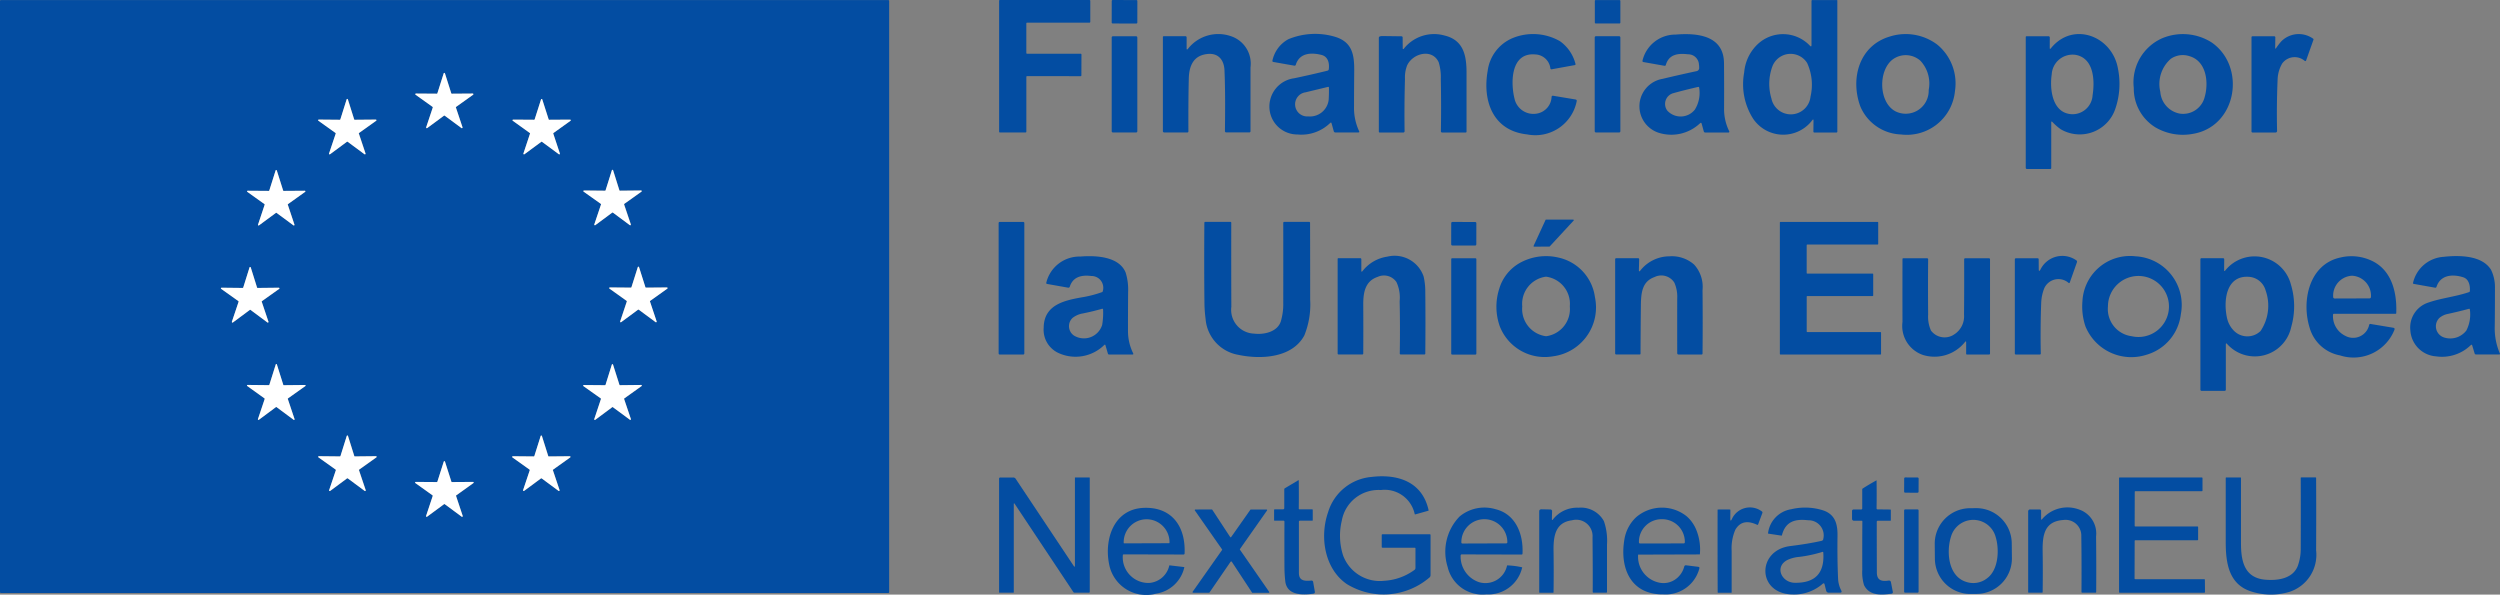 <svg xmlns="http://www.w3.org/2000/svg" width="195.744" height="46.554" viewBox="0 0 195.744 46.554"><rect x="0" y="0" width="195.744" height="46.554" fill="#808080" stroke="none"/><g id="pie_logo1" transform="translate(-604.092 -6594.798)"><g id="Grupo_3879" data-name="Grupo 3879" transform="translate(604.092 6594.798)"><g id="Grupo_3734" data-name="Grupo 3734" transform="translate(0 0.006)"><path id="Trazado_20987" data-name="Trazado 20987" d="M79.759,288.159a.068.068,0,0,0-.068.068v46.289a.068.068,0,0,0,.068.068h69.482a.068.068,0,0,0,.068-.068V288.227a.068.068,0,0,0-.068-.068H79.759" transform="translate(-79.691 -288.159)" fill="none"></path></g><g id="Grupo_3735" data-name="Grupo 3735" transform="translate(78.223 0.002)"><path id="Trazado_20988" data-name="Trazado 20988" d="M415.934,289.973a.062.062,0,0,1,.062-.062l4.88,0a.062.062,0,0,0,.062-.062V288.2a.062.062,0,0,0-.062-.062h-7.014a.062.062,0,0,0-.062.062v10.248a.062.062,0,0,0,.062.062h2.007a.062.062,0,0,0,.062-.062v-4.29a.062.062,0,0,1,.062-.062l4.186.006a.062.062,0,0,0,.062-.062l.006-1.634a.062.062,0,0,0-.062-.062h-4.194a.062.062,0,0,1-.062-.062l0-2.31" transform="translate(-413.799 -288.14)" fill="none"></path></g><g id="Grupo_3736" data-name="Grupo 3736" transform="translate(87.043 0)"><path id="Trazado_20989" data-name="Trazado 20989" d="M453.483,288.184h0a.048.048,0,0,0-.048-.048l-1.91,0h0a.048.048,0,0,0-.048.048l0,1.742h0a.048.048,0,0,0,.048.048l1.91,0h0a.048.048,0,0,0,.048-.048l0-1.742" transform="translate(-451.474 -288.132)" fill="none"></path></g><g id="Grupo_3737" data-name="Grupo 3737" transform="translate(124.872 0.003)"><path id="Trazado_20990" data-name="Trazado 20990" d="M615.045,288.19a.044.044,0,0,0-.044-.044h-1.91a.044.044,0,0,0-.044.044v1.751a.044.044,0,0,0,.044.044H615a.044.044,0,0,0,.044-.044V288.19" transform="translate(-613.047 -288.146)" fill="none"></path></g><g id="Grupo_3738" data-name="Grupo 3738" transform="translate(136.502 0.002)"><path id="Trazado_20991" data-name="Trazado 20991" d="M668.215,297.58l-.009.857a.071.071,0,0,0,.071.071l1.736,0a.068.068,0,0,0,.068-.068V288.173a.034.034,0,0,0-.035-.033h-1.912a.067.067,0,0,0-.075.077v3.43q0,.21-.14.053a2.9,2.9,0,0,0-4.067-.111,3.443,3.443,0,0,0-1.065,2.22,5.023,5.023,0,0,0,.71,3.637,2.847,2.847,0,0,0,4.624.1q.1-.122.095.033" transform="translate(-662.723 -288.14)" fill="none"></path></g><g id="Grupo_3739" data-name="Grupo 3739" transform="translate(91.056 2.675)"><path id="Trazado_20992" data-name="Trazado 20992" d="M470.474,300.678v-.853a.094.094,0,0,0-.108-.107l-1.688,0a.063.063,0,0,0-.063.062v7.373a.1.1,0,0,0,.1.1h1.819a.079.079,0,0,0,.079-.079h0q-.011-2.378.03-4.126c.023-1.014.364-1.85,1.512-1.943.838-.069,1.253.517,1.283,1.28.066,1.59.053,3.19.035,4.771h0a.1.1,0,0,0,.095.095h1.8a.1.1,0,0,0,.108-.11q0-2.552,0-4.986a2.262,2.262,0,0,0-1.542-2.443,3.016,3.016,0,0,0-3.362,1q-.093.107-.093-.035" transform="translate(-468.615 -299.558)" fill="none"></path></g><g id="Grupo_3740" data-name="Grupo 3740" transform="translate(99.397 2.662)"><path id="Trazado_20993" data-name="Trazado 20993" d="M509.1,306.5l.17.614a.123.123,0,0,0,.131.1h1.794q.105,0,.06-.095a4.332,4.332,0,0,1-.4-1.945q0-1.311.015-2.712c.014-1.307-.12-2.371-1.609-2.768a5.475,5.475,0,0,0-3.55.221,2.492,2.492,0,0,0-1.247,1.683.076.076,0,0,0,0,.019.078.078,0,0,0,.064.077l1.644.29a.1.1,0,0,0,.126-.077c.286-.912,1.185-.972,2.008-.763.522.132.63.65.575,1.106a.141.141,0,0,1-.116.131q-1.178.289-2.592.591a2.227,2.227,0,0,0-1.891,1.731,2.187,2.187,0,0,0,2.146,2.67,3.224,3.224,0,0,0,2.559-.9q.081-.077.11.03" transform="translate(-504.237 -299.503)" fill="none"></path></g><g id="Grupo_3741" data-name="Grupo 3741" transform="translate(108.225 2.822)"><path id="Trazado_20994" data-name="Trazado 20994" d="M543.436,300.205l-1.491-.02" transform="translate(-541.946 -300.186)" fill="none"></path></g><g id="Grupo_3742" data-name="Grupo 3742" transform="translate(107.957 2.676)"><path id="Trazado_20995" data-name="Trazado 20995" d="M541.07,299.708a.555.555,0,0,0-.183.023.111.111,0,0,0-.084.116v7.342a.069.069,0,0,0,.069.068l1.847,0a.1.1,0,0,0,.1-.1h0q-.029-1.975.03-4.1a2.56,2.56,0,0,1,.17-1.059c.453-.967,1.984-1.339,2.473-.233a3.973,3.973,0,0,1,.163,1.291q.041,2.025.007,4.085a.1.1,0,0,0,.113.116l1.829,0a.065.065,0,0,0,.065-.065q.006-2.3,0-4.627c0-1.319-.229-2.533-1.707-2.9a3.023,3.023,0,0,0-3.216,1.045.041.041,0,0,1-.072-.025v0l-.008-.875a.076.076,0,0,0-.059-.08.115.115,0,0,0-.048-.008" transform="translate(-540.802 -299.562)" fill="none"></path></g><g id="Grupo_3743" data-name="Grupo 3743" transform="translate(108.225 2.822)"><path id="Trazado_20996" data-name="Trazado 20996" d="M541.946,300.186l1.491.02" transform="translate(-541.946 -300.186)" fill="none"></path></g><g id="Grupo_3744" data-name="Grupo 3744" transform="translate(116.379 2.669)"><path id="Trazado_20997" data-name="Trazado 20997" d="M579.965,307.387a3.3,3.3,0,0,0,3.879-2.581.11.11,0,0,0-.1-.153l-1.74-.289a.094.094,0,0,0-.123.087,1.384,1.384,0,0,1-1.065,1.291,1.519,1.519,0,0,1-1.843-1.167c-.3-1.2-.322-3.625,1.641-3.446a1.234,1.234,0,0,1,1.172,1.094.089.089,0,0,0,.1.069l1.795-.326a.075.075,0,0,0,.068-.108,3.121,3.121,0,0,0-1.214-1.767,4.23,4.23,0,0,0-3.693-.248,3.227,3.227,0,0,0-1.966,2.575c-.418,2.353.418,4.69,3.088,4.971" transform="translate(-576.775 -299.533)" fill="none"></path></g><g id="Grupo_3745" data-name="Grupo 3745" transform="translate(128.37 2.668)"><path id="Trazado_20998" data-name="Trazado 20998" d="M632.864,306.552l.161.584a.117.117,0,0,0,.125.095l1.813,0h0a.065.065,0,0,0,.065-.065.062.062,0,0,0-.006-.029,3.891,3.891,0,0,1-.406-1.754q.009-2-.006-3.592c-.021-2.175-2.113-2.366-3.782-2.229a2.646,2.646,0,0,0-2.6,2.046.084.084,0,0,0,.068.105l1.652.293a.087.087,0,0,0,.108-.068c.251-.856.982-.919,1.74-.832a.845.845,0,0,1,.853.8,1.784,1.784,0,0,1,.017.3.252.252,0,0,1-.211.221q-1.4.308-2.646.6a2.18,2.18,0,0,0-.177,4.263,3.266,3.266,0,0,0,3.1-.782c.068-.06.114-.047.138.041" transform="translate(-627.988 -299.527)" fill="none"></path></g><g id="Grupo_3746" data-name="Grupo 3746" transform="translate(145.343 2.676)"><path id="Trazado_20999" data-name="Trazado 20999" d="M706.824,300.376a4.112,4.112,0,0,0-3.711-.633c-2.4.708-3.115,3.279-2.315,5.469a3.593,3.593,0,0,0,3.181,2.2,3.785,3.785,0,0,0,4.231-3.4,3.931,3.931,0,0,0-1.387-3.636" transform="translate(-700.485 -299.56)" fill="none"></path></g><g id="Grupo_3747" data-name="Grupo 3747" transform="translate(158.609 2.666)"><path id="Trazado_21000" data-name="Trazado 21000" d="M759.026,300.589l0-.791a.1.1,0,0,0-.107-.108h-1.707a.069.069,0,0,0-.068.069v10.219a.1.1,0,0,0,.111.11l1.811,0a.074.074,0,0,0,.074-.074l0-3.566c0-.085.032-.1.093-.041a4.39,4.39,0,0,0,.651.569,2.941,2.941,0,0,0,4.287-1.641,6.009,6.009,0,0,0,.187-3.136c-.453-2.515-3.5-3.708-5.236-1.573-.068.083-.1.071-.1-.036" transform="translate(-757.146 -299.52)" fill="none"></path></g><g id="Grupo_3748" data-name="Grupo 3748" transform="translate(167.061 2.673)"><path id="Trazado_21001" data-name="Trazado 21001" d="M795.471,299.876a3.776,3.776,0,0,0-2.213,3.885,3.565,3.565,0,0,0,1.712,3.1,4.26,4.26,0,0,0,2.906.5c3.455-.567,4.213-5.26,1.483-7.157a4.2,4.2,0,0,0-3.888-.326" transform="translate(-793.249 -299.549)" fill="none"></path></g><g id="Grupo_3749" data-name="Grupo 3749" transform="translate(176.281 2.675)"><path id="Trazado_21002" data-name="Trazado 21002" d="M834.489,300.615l.009-.8a.086.086,0,0,0-.1-.1h-1.685a.076.076,0,0,0-.086.087v7.352a.079.079,0,0,0,.089.089l1.8,0h0a.117.117,0,0,0,.114-.118h0q-.045-1.984.041-4.03a2.656,2.656,0,0,1,.359-1.257,1.21,1.21,0,0,1,1.767-.2.069.069,0,0,0,.105-.033l.572-1.612a.082.082,0,0,0-.044-.111,1.928,1.928,0,0,0-2.456.209,4.88,4.88,0,0,0-.415.535c-.053.078-.08.07-.078-.024" transform="translate(-832.629 -299.556)" fill="none"></path></g><g id="Grupo_3750" data-name="Grupo 3750" transform="translate(87.046 2.839)"><path id="Trazado_21003" data-name="Trazado 21003" d="M453.49,300.32a.064.064,0,0,0-.063-.063H451.55a.064.064,0,0,0-.063.063v7.407a.064.064,0,0,0,.063.063h1.877a.064.064,0,0,0,.063-.063V300.32" transform="translate(-451.486 -300.256)" fill="none"></path></g><g id="Grupo_3751" data-name="Grupo 3751" transform="translate(124.87 2.842)"><path id="Trazado_21004" data-name="Trazado 21004" d="M615.042,300.331a.062.062,0,0,0-.062-.062H613.1a.062.062,0,0,0-.062.062v7.407a.062.062,0,0,0,.062.062h1.877a.062.062,0,0,0,.062-.062v-7.407" transform="translate(-613.041 -300.269)" fill="none"></path></g><g id="Grupo_3752" data-name="Grupo 3752" transform="translate(120.071 17.196)"><path id="Trazado_21005" data-name="Trazado 21005" d="M595.678,361.658a.047.047,0,0,0-.034-.078H593.52a.047.047,0,0,0-.042.027l-.933,2.026a.046.046,0,0,0,.042.066h0l1.191-.009a.046.046,0,0,0,.033-.015l1.865-2.017" transform="translate(-592.54 -361.58)" fill="none"></path></g><g id="Grupo_3753" data-name="Grupo 3753" transform="translate(78.19 17.375)"><path id="Trazado_21006" data-name="Trazado 21006" d="M415.671,362.4a.058.058,0,0,0-.057-.057h-1.9a.058.058,0,0,0-.057.057v10.271a.058.058,0,0,0,.057.057h1.9a.058.058,0,0,0,.057-.057V362.4" transform="translate(-413.658 -362.344)" fill="none"></path></g><g id="Grupo_3754" data-name="Grupo 3754" transform="translate(94.291 17.375)"><path id="Trazado_21007" data-name="Trazado 21007" d="M486.334,371.091A1.86,1.86,0,0,1,484.556,369q-.014-3.016-.006-6.575a.07.07,0,0,0-.08-.08l-1.946,0a.072.072,0,0,0-.081.081q-.025,3.5.008,6.351a10.677,10.677,0,0,0,.089,1.167,3.1,3.1,0,0,0,2.542,2.808c1.767.379,4.233.259,5.188-1.513a6.455,6.455,0,0,0,.459-2.8q0-3.171-.009-6.012a.071.071,0,0,0-.08-.08l-1.945,0a.074.074,0,0,0-.074.074q0,2.944,0,6.232a4.885,4.885,0,0,1-.188,1.479c-.275.833-1.315,1.056-2.094.963" transform="translate(-482.431 -362.344)" fill="none"></path></g><g id="Grupo_3755" data-name="Grupo 3755" transform="translate(113.625 17.375)"><path id="Trazado_21008" data-name="Trazado 21008" d="M566.981,362.407h0a.06.06,0,0,0-.06-.06l-1.847,0h0a.06.06,0,0,0-.06.06l0,1.724h0a.06.06,0,0,0,.06.06l1.847,0h0a.06.06,0,0,0,.06-.06l0-1.724" transform="translate(-565.01 -362.344)" fill="none"></path></g><g id="Grupo_3756" data-name="Grupo 3756" transform="translate(139.357 17.375)"><path id="Trazado_21009" data-name="Trazado 21009" d="M677.02,368.2a.05.05,0,0,1,.05-.05l5.11,0a.05.05,0,0,0,.05-.05v-1.665a.05.05,0,0,0-.05-.05l-5.108,0a.05.05,0,0,1-.05-.05v-2.178a.05.05,0,0,1,.05-.05l5.5,0a.05.05,0,0,0,.05-.05V362.4a.05.05,0,0,0-.05-.05l-7.6,0a.05.05,0,0,0-.05.05v10.284a.05.05,0,0,0,.05.05h7.823a.05.05,0,0,0,.05-.05v-1.661a.05.05,0,0,0-.05-.05h-5.722a.05.05,0,0,1-.05-.05V368.2" transform="translate(-674.917 -362.344)" fill="none"></path></g><g id="Grupo_3757" data-name="Grupo 3757" transform="translate(81.718 20.057)"><path id="Trazado_21010" data-name="Trazado 21010" d="M433.47,380.756q.074-.069.1.027l.187.638a.1.1,0,0,0,.11.083l1.8,0q.119,0,.066-.107a3.916,3.916,0,0,1-.4-1.739q0-1.492.01-3.044a4.449,4.449,0,0,0-.194-1.528c-.508-1.253-2.3-1.354-3.545-1.255a2.675,2.675,0,0,0-2.671,2.061.067.067,0,0,0,0,.017.067.067,0,0,0,.055.065l1.65.293a.113.113,0,0,0,.141-.086q.323-1,1.682-.827a.922.922,0,0,1,.9,1.182.1.1,0,0,1-.069.084,8.9,8.9,0,0,1-1.337.363c-1.465.256-3.208.545-3.223,2.426a2,2,0,0,0,1.073,1.933,3.2,3.2,0,0,0,3.667-.584" transform="translate(-428.73 -373.799)" fill="none"></path></g><g id="Grupo_3758" data-name="Grupo 3758" transform="translate(104.744 20.064)"><path id="Trazado_21011" data-name="Trazado 21011" d="M528.931,374.972l0-.9a.08.08,0,0,0-.08-.08l-1.722,0a.053.053,0,0,0-.053.053v7.4a.075.075,0,0,0,.084.086l1.822,0a.084.084,0,0,0,.1-.095q.009-1.891,0-3.782c0-.954.131-1.864,1.131-2.2a1.179,1.179,0,0,1,1.467.408,2.848,2.848,0,0,1,.251,1.492q.045,1.949.01,4.088a.077.077,0,0,0,.087.089l1.831,0a.071.071,0,0,0,.08-.078q.021-2.411,0-4.8a5.327,5.327,0,0,0-.129-1.224,2.4,2.4,0,0,0-2.837-1.56A3.014,3.014,0,0,0,529.012,375q-.081.1-.081-.029" transform="translate(-527.079 -373.832)" fill="none"></path></g><g id="Grupo_3759" data-name="Grupo 3759" transform="translate(117.166 20.062)"><path id="Trazado_21012" data-name="Trazado 21012" d="M584.982,373.925a4.232,4.232,0,0,0-3.013.421,3.451,3.451,0,0,0-1.612,2.02,4.586,4.586,0,0,0,.038,2.933,3.773,3.773,0,0,0,4.174,2.359,3.862,3.862,0,0,0,3.281-4.627,3.674,3.674,0,0,0-2.867-3.106" transform="translate(-580.134 -373.822)" fill="none"></path></g><g id="Grupo_3760" data-name="Grupo 3760" transform="translate(126.46 20.067)"><path id="Trazado_21013" data-name="Trazado 21013" d="M621.693,374.915l.015-.817a.086.086,0,0,0-.1-.1l-1.679,0a.087.087,0,0,0-.1.1l0,7.345a.084.084,0,0,0,.095.095h1.814a.069.069,0,0,0,.078-.078q.008-1.876.027-3.726c.01-1.018.089-1.906,1.065-2.259a1.209,1.209,0,0,1,1.554.433,2.693,2.693,0,0,1,.227,1.215q0,2.085,0,4.321a.1.1,0,0,0,.095.095h1.805a.071.071,0,0,0,.08-.08q.027-2.4,0-4.967a2.574,2.574,0,0,0-.665-2,2.637,2.637,0,0,0-1.93-.641,2.916,2.916,0,0,0-2.274,1.113q-.119.146-.114-.042" transform="translate(-619.832 -373.842)" fill="none"></path></g><g id="Grupo_3761" data-name="Grupo 3761" transform="translate(157.753 20.056)"><path id="Trazado_21014" data-name="Trazado 21014" d="M755.366,374.808l0-.752a.079.079,0,0,0-.089-.09l-1.685,0a.083.083,0,0,0-.093.093l0,7.352a.08.08,0,0,0,.092.09l1.853,0a.077.077,0,0,0,.087-.09q-.038-2.029.035-4a3.444,3.444,0,0,1,.236-1.092,1.214,1.214,0,0,1,1.916-.417l.006,0a.055.055,0,0,0,.074-.022s0,0,0-.007l.566-1.6a.128.128,0,0,0-.062-.155,1.907,1.907,0,0,0-2.795.727q-.133.233-.135-.035" transform="translate(-753.49 -373.797)" fill="none"></path></g><g id="Grupo_3762" data-name="Grupo 3762" transform="translate(163.033 20.057)"><path id="Trazado_21015" data-name="Trazado 21015" d="M783.767,378.34a3.814,3.814,0,0,0-3.547-4.528,3.731,3.731,0,0,0-4.161,3.527,4.881,4.881,0,0,0,.236,1.958,3.877,3.877,0,0,0,4.792,2.22,3.764,3.764,0,0,0,2.679-3.178" transform="translate(-776.044 -373.802)" fill="none"></path></g><g id="Grupo_3763" data-name="Grupo 3763" transform="translate(172.283 20.063)"><path id="Trazado_21016" data-name="Trazado 21016" d="M817.41,374.9l.007-.827h0a.084.084,0,0,0-.084-.084l-1.692,0a.079.079,0,0,0-.089.089v10.18a.1.1,0,0,0,.116.117h1.775a.092.092,0,0,0,.1-.1v-3.523c0-.108.036-.122.107-.041a2.912,2.912,0,0,0,5.013-1.336,5.868,5.868,0,0,0-.021-3.317,2.939,2.939,0,0,0-5.138-1.116c-.066.081-.1.07-.1-.035" transform="translate(-815.553 -373.826)" fill="none"></path></g><g id="Grupo_3764" data-name="Grupo 3764" transform="translate(180.595 20.057)"><path id="Trazado_21017" data-name="Trazado 21017" d="M853.22,378.3h4.8a.053.053,0,0,0,.06-.057c.062-1.573-.335-3.266-1.791-4.03a3.712,3.712,0,0,0-2.566-.322c-2.494.525-3.079,3.448-2.416,5.532a3.042,3.042,0,0,0,2.363,2.134,3.443,3.443,0,0,0,4.267-2q.052-.14-.095-.164l-1.772-.295a.09.09,0,0,0-.111.072,1.283,1.283,0,0,1-1.877.853,1.71,1.71,0,0,1-.955-1.634.082.082,0,0,1,.093-.1" transform="translate(-851.054 -373.8)" fill="none"></path></g><g id="Grupo_3765" data-name="Grupo 3765" transform="translate(188.721 20.053)"><path id="Trazado_21018" data-name="Trazado 21018" d="M890.616,380.8l.182.609a.109.109,0,0,0,.114.084h1.81c.059,0,.075-.027.053-.081a4.985,4.985,0,0,1-.4-2.1q.02-1.239.017-3.026a3.1,3.1,0,0,0-.305-1.418c-.7-1.136-2.47-1.158-3.735-1.017a2.618,2.618,0,0,0-2.369,2.019.067.067,0,0,0,.06.1l1.646.293a.1.1,0,0,0,.131-.078c.317-.945,1.291-.991,2.088-.734.456.147.548.669.519,1.074a.094.094,0,0,1-.069.089c-1.047.358-2.157.46-3.169.812a2.05,2.05,0,0,0-1.42,2.19,2.169,2.169,0,0,0,2.014,2.026,3.233,3.233,0,0,0,2.709-.872c.062-.057.1-.046.128.035" transform="translate(-885.76 -373.785)" fill="none"></path></g><g id="Grupo_3766" data-name="Grupo 3766" transform="translate(113.628 20.222)"><path id="Trazado_21019" data-name="Trazado 21019" d="M566.99,374.551a.045.045,0,0,0-.045-.045h-1.877a.045.045,0,0,0-.045.045V382a.045.045,0,0,0,.045.045h1.877a.045.045,0,0,0,.045-.045v-7.446" transform="translate(-565.023 -374.506)" fill="none"></path></g><g id="Grupo_3767" data-name="Grupo 3767" transform="translate(148.961 20.222)"><path id="Trazado_21020" data-name="Trazado 21020" d="M720.925,381.1l0,.863a.068.068,0,0,0,.077.077l1.7,0a.08.08,0,0,0,.092-.09V374.6a.085.085,0,0,0-.1-.1l-1.832,0a.082.082,0,0,0-.093.092q.011,2.178-.01,4.326a1.677,1.677,0,0,1-.737,1.522,1.335,1.335,0,0,1-1.85-.278,2.66,2.66,0,0,1-.223-1.251q-.025-2.189,0-4.32a.079.079,0,0,0-.089-.089H716a.056.056,0,0,0-.062.062q-.007,2.608,0,4.923a2.4,2.4,0,0,0,1.6,2.583,3.054,3.054,0,0,0,3.29-1.009q.1-.119.1.036" transform="translate(-715.937 -374.506)" fill="none"></path></g><g id="Grupo_3768" data-name="Grupo 3768" transform="translate(103.678 37.286)"><path id="Trazado_21021" data-name="Trazado 21021" d="M529.676,453.047l0,1.518a.184.184,0,0,1-.077.149,4.428,4.428,0,0,1-2.347.85,3.071,3.071,0,0,1-3.246-1.993,5.038,5.038,0,0,1-.1-2.7,2.917,2.917,0,0,1,3.057-2.41,2.4,2.4,0,0,1,2.653,1.876.036.036,0,0,0,.051.03l1.008-.283a.036.036,0,0,0,.029-.048c-.5-2.237-2.434-2.844-4.475-2.6a3.9,3.9,0,0,0-3.395,2.765c-.68,1.958-.26,4.436,1.464,5.62a5.516,5.516,0,0,0,6.46-.5.238.238,0,0,0,.1-.2l0-3.141a.055.055,0,0,0-.054-.056h-3.7a.061.061,0,0,0-.069.069l0,.907a.069.069,0,0,0,.078.077l2.507,0a.058.058,0,0,1,.057.057" transform="translate(-522.526 -447.391)" fill="none"></path></g><g id="Grupo_3769" data-name="Grupo 3769" transform="translate(78.223 37.383)"><path id="Trazado_21022" data-name="Trazado 21022" d="M415.01,449.851l4.6,6.927a.112.112,0,0,0,.095.051h1.112a.068.068,0,0,0,.077-.077v-8.908a.033.033,0,0,0-.038-.038h-1.091a.028.028,0,0,0-.032.032V454.7q0,.18-.1.03l-4.54-6.817a.219.219,0,0,0-.193-.1h-1a.093.093,0,0,0-.105.105l0,8.882a.029.029,0,0,0,.033.033h1.08a.038.038,0,0,0,.038-.038v-6.922a.032.032,0,0,1,.057-.018" transform="translate(-413.799 -447.805)" fill="none"></path></g><g id="Grupo_3770" data-name="Grupo 3770" transform="translate(149.087 37.382)"><path id="Trazado_21023" data-name="Trazado 21023" d="M717.615,447.86h0a.054.054,0,0,0-.054-.054l-1.023-.005a.054.054,0,0,0-.054.054l-.006,1.086h0a.054.054,0,0,0,.054.054l1.023.005a.054.054,0,0,0,.054-.054l.006-1.086" transform="translate(-716.478 -447.8)" fill="none"></path></g><g id="Grupo_3771" data-name="Grupo 3771" transform="translate(165.913 37.385)"><path id="Trazado_21024" data-name="Trazado 21024" d="M789.615,451.647a.053.053,0,0,1-.053-.053l.006-2.655a.053.053,0,0,1,.053-.053l5.2,0a.053.053,0,0,0,.053-.053v-.969a.053.053,0,0,0-.053-.053H788.4a.053.053,0,0,0-.053.053v8.917a.053.053,0,0,0,.053.053h6.626a.053.053,0,0,0,.053-.053l-.009-.952a.053.053,0,0,0-.053-.053l-5.4,0a.053.053,0,0,1-.053-.053l.008-2.945a.053.053,0,0,1,.053-.053h4.863a.053.053,0,0,0,.053-.053V451.7a.053.053,0,0,0-.053-.053h-4.871" transform="translate(-788.344 -447.812)" fill="none"></path></g><g id="Grupo_3772" data-name="Grupo 3772" transform="translate(174.273 37.383)"><path id="Trazado_21025" data-name="Trazado 21025" d="M829.031,456.766a3.048,3.048,0,0,0,2.094-3.252q.018-2.859.006-5.656a.043.043,0,0,0-.048-.048l-1.113,0a.044.044,0,0,0-.044.044q.007,2.744,0,5.52a3.854,3.854,0,0,1-.233,1.373c-.4,1.014-1.629,1.16-2.574,1.068-1.623-.159-1.871-1.483-1.87-2.855q0-2.569,0-5.089a.051.051,0,0,0-.057-.059l-1.079,0a.052.052,0,0,0-.059.059q0,2.464,0,4.979c0,1.674.232,3.393,2.1,3.923a5.077,5.077,0,0,0,2.883,0" transform="translate(-824.052 -447.805)" fill="none"></path></g><g id="Grupo_3773" data-name="Grupo 3773" transform="translate(99.758 37.605)"><path id="Trazado_21026" data-name="Trazado 21026" d="M506.582,452.013q-.008,1.769,0,3.545a10.752,10.752,0,0,0,.063,1.088c.12,1.139,1.357,1.1,2.195.99a.124.124,0,0,0,.12-.164l-.128-.743a.128.128,0,0,0-.155-.119c-.484.042-.961.048-.963-.6q0-2.052,0-4a.08.08,0,0,1,.09-.09l.946,0a.041.041,0,0,0,.047-.047l0-.79a.045.045,0,0,0-.051-.051h-.975a.06.06,0,0,1-.068-.068q.016-1.063,0-2.19h0a.023.023,0,0,0-.023-.023.023.023,0,0,0-.012,0l-1.06.635a.075.075,0,0,0-.039.069v1.467a.1.1,0,0,1-.111.11l-.641,0a.046.046,0,0,0-.045.047l0,.8a.036.036,0,0,0,.041.041l.665,0a.082.082,0,0,1,.093.095" transform="translate(-505.781 -448.754)" fill="none"></path></g><g id="Grupo_3774" data-name="Grupo 3774" transform="translate(144.998 37.609)"><path id="Trazado_21027" data-name="Trazado 21027" d="M699.721,451.049h-.575a.121.121,0,0,0-.137.137v.573a.15.15,0,0,0,.168.17l.581,0q.061,0,.059.059-.011,1.954-.006,3.772a3.437,3.437,0,0,0,.137,1.209c.414.848,1.348.781,2.142.672a.114.114,0,0,0,.11-.152l-.141-.731a.158.158,0,0,0-.2-.141c-.537.08-.9-.02-.906-.638q-.007-2.065-.009-3.956a.082.082,0,0,1,.092-.093l.973,0c.024,0,.036-.012.038-.038l0-.8a.042.042,0,0,0-.042-.041l-.975-.011a.085.085,0,0,1-.1-.1q.02-1.044,0-2.166a.007.007,0,0,0-.007-.007h0q-.555.3-1.077.638a.076.076,0,0,0-.038.069l0,1.473a.088.088,0,0,1-.1.1" transform="translate(-699.009 -448.769)" fill="none"></path></g><g id="Grupo_3775" data-name="Grupo 3775" transform="translate(86.742 39.761)"><path id="Trazado_21028" data-name="Trazado 21028" d="M451.44,461.607l4.658.012a.086.086,0,0,0,.1-.092c.09-2.1-1-3.661-3.225-3.56-2.307.105-3.073,2.432-2.691,4.377a2.955,2.955,0,0,0,3.684,2.339,2.682,2.682,0,0,0,2.207-2.049c.007-.021,0-.033-.023-.035l-1.122-.132a.025.025,0,0,0-.03.02,1.745,1.745,0,0,1-1.57,1.357,2.009,2.009,0,0,1-2.068-2.151q0-.086.083-.086" transform="translate(-450.187 -457.962)" fill="none"></path></g><g id="Grupo_3776" data-name="Grupo 3776" transform="translate(113.179 39.751)"><path id="Trazado_21029" data-name="Trazado 21029" d="M564.393,461.572l4.654.012a.073.073,0,0,0,.083-.078c.075-1.56-.558-3.1-2.13-3.478a3.042,3.042,0,0,0-2.795.575,3.958,3.958,0,0,0-.939,3.944A2.8,2.8,0,0,0,566.3,464.7a2.713,2.713,0,0,0,2.808-2.1c0-.01,0-.017-.012-.02a6.253,6.253,0,0,0-1.157-.149.013.013,0,0,0-.014.01,1.733,1.733,0,0,1-2.235,1.291,2.115,2.115,0,0,1-1.4-2.058.091.091,0,0,1,.1-.105" transform="translate(-563.104 -457.917)" fill="none"></path></g><g id="Grupo_3777" data-name="Grupo 3777" transform="translate(120.514 39.753)"><path id="Trazado_21030" data-name="Trazado 21030" d="M595.432,458.819l.012-.6a.133.133,0,0,0-.147-.155l-.671-.014q-.188,0-.188.171,0,3.233,0,6.324a.038.038,0,0,0,.038.038h1.048a.036.036,0,0,0,.036-.035q.021-1.6,0-3.235c-.018-1.155.135-2.231,1.437-2.4a1.28,1.28,0,0,1,1.615,1.345q.025,2.694.014,4.26a.064.064,0,0,0,.063.063h.987a.062.062,0,0,0,.069-.069q0-1.846,0-3.7a4.689,4.689,0,0,0-.242-1.835,2.05,2.05,0,0,0-1.993-1.05,2.4,2.4,0,0,0-2,.921q-.083.1-.08-.03" transform="translate(-594.437 -457.928)" fill="none"></path></g><g id="Grupo_3778" data-name="Grupo 3778" transform="translate(128.261 43.411)"><path id="Trazado_21031" data-name="Trazado 21031" d="M627.522,473.564l4.834-.015" transform="translate(-627.522 -473.549)" fill="none"></path></g><g id="Grupo_3779" data-name="Grupo 3779" transform="translate(127.101 39.747)"><path id="Trazado_21032" data-name="Trazado 21032" d="M628.564,461.566a4.083,4.083,0,0,0-.241-1.823,2.83,2.83,0,0,0-.791-1.163,3.1,3.1,0,0,0-3.964.078,3.054,3.054,0,0,0-.916,1.754c-.375,2.234.508,4.314,3.05,4.279a2.722,2.722,0,0,0,2.819-2.014q.041-.126-.09-.143l-.934-.116a.133.133,0,0,0-.159.105,1.748,1.748,0,0,1-.535.872,1.624,1.624,0,0,1-1.345.393,2.076,2.076,0,0,1-1.728-2.208" transform="translate(-622.57 -457.903)" fill="none"></path></g><g id="Grupo_3780" data-name="Grupo 3780" transform="translate(128.261 43.411)"><path id="Trazado_21033" data-name="Trazado 21033" d="M632.357,473.549l-4.834.015" transform="translate(-627.522 -473.549)" fill="none"></path></g><g id="Grupo_3781" data-name="Grupo 3781" transform="translate(134.479 39.75)"><path id="Trazado_21034" data-name="Trazado 21034" d="M655.085,458.784l0-.689a.038.038,0,0,0-.036-.038q-.453-.014-.93,0a.032.032,0,0,0-.035.035q-.007,3.188.006,6.435a.039.039,0,0,0,.044.045h1.017a.029.029,0,0,0,.033-.033q0-1.6,0-3.245a3.668,3.668,0,0,1,.287-1.652q.544-.937,1.71-.387a.056.056,0,0,0,.075-.03l.335-.9a.1.1,0,0,0-.047-.123,1.55,1.55,0,0,0-2.345.612c-.08.154-.119.145-.119-.029" transform="translate(-654.084 -457.912)" fill="none"></path></g><g id="Grupo_3782" data-name="Grupo 3782" transform="translate(138.226 39.747)"><path id="Trazado_21035" data-name="Trazado 21035" d="M674.725,463.918l.113.465a.211.211,0,0,0,.226.177h.862q.189,0,.1-.17a2.238,2.238,0,0,1-.248-.922q-.07-1.549-.045-3.392c.012-.9-.19-1.631-1.092-1.949a4.662,4.662,0,0,0-2.534-.1A2.168,2.168,0,0,0,670.3,459.9a.03.03,0,0,0,.029.039l1.009.152a.04.04,0,0,0,.05-.033c.284-1.094,1.042-1.285,2.062-1.167a1.182,1.182,0,0,1,1.176,1.453.165.165,0,0,1-.141.159q-1.083.241-2.438.406c-2.647.323-2.619,3.745.165,3.788a3.387,3.387,0,0,0,2.359-.827q.12-.105.158.05" transform="translate(-670.088 -457.9)" fill="none"></path></g><g id="Grupo_3783" data-name="Grupo 3783" transform="translate(151.487 39.787)"><path id="Trazado_21036" data-name="Trazado 21036" d="M732.754,460.809a2.778,2.778,0,0,0-2.765-2.736h-.029l-.5.005a2.778,2.778,0,0,0-2.736,2.765v.029l.012,1.185a2.778,2.778,0,0,0,2.765,2.736h.029l.5-.005a2.778,2.778,0,0,0,2.736-2.764v-.029l-.012-1.185" transform="translate(-726.725 -458.074)" fill="none"></path></g><g id="Grupo_3784" data-name="Grupo 3784" transform="translate(158.801 39.743)"><path id="Trazado_21037" data-name="Trazado 21037" d="M758.981,458.765v-.614a.108.108,0,0,0-.12-.122h-.719a.153.153,0,0,0-.174.173l0,6.293a.046.046,0,0,0,.053.051h1.032a.047.047,0,0,0,.048-.047q.027-1.56,0-3.187c-.02-1.283.14-2.359,1.626-2.458a1.234,1.234,0,0,1,1.4,1.142q.032,2.191.015,4.482a.058.058,0,0,0,.066.068h1.021a.057.057,0,0,0,.065-.065q.016-2.211-.009-4.335a1.984,1.984,0,0,0-1.334-2.113,2.6,2.6,0,0,0-2.894.758q-.077.086-.077-.029" transform="translate(-757.968 -457.885)" fill="none"></path></g><g id="Grupo_3785" data-name="Grupo 3785" transform="translate(93.374 39.883)"><path id="Trazado_21038" data-name="Trazado 21038" d="M481.5,462.568a.048.048,0,0,1,.08,0l1.587,2.414a.048.048,0,0,0,.039.021h1.264a.048.048,0,0,0,.039-.075l-2.288-3.3a.048.048,0,0,1,0-.054l2.119-3.017a.048.048,0,0,0-.039-.077h0l-1.227,0a.048.048,0,0,0-.041.021l-1.5,2.133a.048.048,0,0,1-.08,0l-1.4-2.137a.048.048,0,0,0-.041-.023l-1.283.006a.048.048,0,0,0-.039.075l2.127,3.043a.048.048,0,0,1,0,.054l-2.3,3.267a.048.048,0,0,0,.039.075l1.241,0a.048.048,0,0,0,.041-.021l1.659-2.419" transform="translate(-478.512 -458.483)" fill="none"></path></g><g id="Grupo_3786" data-name="Grupo 3786" transform="translate(149.09 39.885)"><path id="Trazado_21039" data-name="Trazado 21039" d="M717.622,458.542a.053.053,0,0,0-.053-.053h-1.026a.053.053,0,0,0-.053.053v6.417a.053.053,0,0,0,.053.053h1.026a.053.053,0,0,0,.053-.053v-6.417" transform="translate(-716.491 -458.489)" fill="none"></path></g><g id="Grupo_3787" data-name="Grupo 3787" transform="translate(32.525 5.715)"><path id="Trazado_21040" data-name="Trazado 21040" d="M221.473,314.166a.051.051,0,0,1-.05-.036l-.492-1.552a.051.051,0,0,0-.1,0l-.492,1.552a.051.051,0,0,1-.05.036l-1.628-.012h0a.051.051,0,0,0-.029.093l1.324.946a.051.051,0,0,1,.02.059l-.516,1.545a.05.05,0,0,0,0,.017.051.051,0,0,0,.083.04l1.31-.967a.052.052,0,0,1,.06,0l1.31.967a.051.051,0,0,0,.083-.04.05.05,0,0,0,0-.017l-.516-1.545a.051.051,0,0,1,.02-.059l1.324-.946a.051.051,0,0,0-.029-.093h0l-1.628.012" transform="translate(-218.614 -312.544)" fill="none"></path></g><g id="Grupo_3788" data-name="Grupo 3788" transform="translate(24.912 7.746)"><path id="Trazado_21041" data-name="Trazado 21041" d="M188.965,322.849a.05.05,0,0,1-.048-.035l-.493-1.566a.05.05,0,0,0-.093,0l-.493,1.566a.05.05,0,0,1-.048.035l-1.643-.015h0a.05.05,0,0,0-.029.09l1.337.954a.05.05,0,0,1,.018.056l-.522,1.557a.051.051,0,0,0,0,.016.05.05,0,0,0,.05.05.049.049,0,0,0,.03-.01l1.319-.976a.05.05,0,0,1,.06,0l1.319.976a.049.049,0,0,0,.03.01.05.05,0,0,0,.05-.05.052.052,0,0,0,0-.016l-.522-1.557a.05.05,0,0,1,.018-.056l1.337-.954a.05.05,0,0,0-.029-.09h0l-1.643.015" transform="translate(-186.097 -321.216)" fill="none"></path></g><g id="Grupo_3789" data-name="Grupo 3789" transform="translate(40.135 7.749)"><path id="Trazado_21042" data-name="Trazado 21042" d="M253.984,322.857a.05.05,0,0,1-.048-.035l-.5-1.561a.05.05,0,0,0-.093,0l-.5,1.561a.05.05,0,0,1-.048.035l-1.638-.011a.05.05,0,0,0-.029.089l1.331.955a.05.05,0,0,1,.018.056l-.516,1.554a.052.052,0,0,0,0,.016.05.05,0,0,0,.05.05.049.049,0,0,0,.03-.01l1.318-.972a.05.05,0,0,1,.06,0l1.318.972a.049.049,0,0,0,.03.01.05.05,0,0,0,.05-.05.052.052,0,0,0,0-.016l-.516-1.554a.05.05,0,0,1,.018-.056l1.331-.955a.05.05,0,0,0-.029-.089l-1.638.011" transform="translate(-251.116 -321.228)" fill="none"></path></g><g id="Grupo_3790" data-name="Grupo 3790" transform="translate(19.351 13.312)"><path id="Trazado_21043" data-name="Trazado 21043" d="M165.21,346.627a.048.048,0,0,1-.047-.033l-.495-1.567a.048.048,0,0,0-.093,0l-.495,1.567a.048.048,0,0,1-.047.033l-1.643-.012h0a.048.048,0,0,0-.028.087l1.336.955a.048.048,0,0,1,.018.056l-.519,1.558a.046.046,0,0,0,0,.015.048.048,0,0,0,.048.048.048.048,0,0,0,.028-.009l1.322-.976a.048.048,0,0,1,.057,0l1.322.976a.048.048,0,0,0,.028.009.048.048,0,0,0,.048-.048.046.046,0,0,0,0-.015l-.519-1.558a.048.048,0,0,1,.018-.056l1.336-.955a.048.048,0,0,0-.028-.087h0l-1.643.012" transform="translate(-162.343 -344.991)" fill="none"></path></g><g id="Grupo_3791" data-name="Grupo 3791" transform="translate(45.679 13.294)"><path id="Trazado_21044" data-name="Trazado 21044" d="M277.667,346.554a.05.05,0,0,1-.048-.035l-.493-1.57a.05.05,0,0,0-.093,0l-.493,1.57a.05.05,0,0,1-.048.035l-1.644-.017h0a.05.05,0,0,0-.028.09l1.342.952a.05.05,0,0,1,.018.057l-.525,1.558a.052.052,0,0,0,0,.016.05.05,0,0,0,.05.05.049.049,0,0,0,.03-.01l1.321-.979a.05.05,0,0,1,.06,0l1.321.979a.05.05,0,0,0,.079-.04.052.052,0,0,0,0-.016l-.525-1.558a.05.05,0,0,1,.018-.057l1.342-.952a.05.05,0,0,0-.028-.09h0l-1.644.017" transform="translate(-274.795 -344.916)" fill="none"></path></g><g id="Grupo_3792" data-name="Grupo 3792" transform="translate(17.299 20.903)"><path id="Trazado_21045" data-name="Trazado 21045" d="M156.459,379.054a.05.05,0,0,1-.048-.035l-.493-1.575a.05.05,0,0,0-.093,0l-.493,1.575a.05.05,0,0,1-.048.035l-1.652-.018h0a.05.05,0,0,0-.029.09l1.346.957a.05.05,0,0,1,.018.056l-.526,1.564a.047.047,0,0,0,0,.014.05.05,0,0,0,.05.05.049.049,0,0,0,.028-.008l1.325-.984a.05.05,0,0,1,.06,0l1.325.984a.049.049,0,0,0,.028.008.05.05,0,0,0,.05-.05.047.047,0,0,0,0-.014l-.526-1.564a.05.05,0,0,1,.018-.056l1.346-.957a.05.05,0,0,0-.029-.09h0l-1.652.018" transform="translate(-153.581 -377.412)" fill="none"></path></g><g id="Grupo_3793" data-name="Grupo 3793" transform="translate(47.698 20.888)"><path id="Trazado_21046" data-name="Trazado 21046" d="M286.3,378.982a.051.051,0,0,1-.05-.036l-.495-1.563a.051.051,0,0,0-.1,0l-.495,1.563a.051.051,0,0,1-.05.036l-1.64-.014h0a.051.051,0,0,0-.029.093l1.334.952a.051.051,0,0,1,.02.059l-.519,1.554a.051.051,0,0,0,.078.059l1.319-.975a.052.052,0,0,1,.06,0l1.319.975a.051.051,0,0,0,.081-.041.051.051,0,0,0,0-.017l-.519-1.554a.051.051,0,0,1,.02-.059l1.334-.952a.051.051,0,0,0-.029-.093h0l-1.64.014" transform="translate(-283.419 -377.349)" fill="none"></path></g><g id="Grupo_3794" data-name="Grupo 3794" transform="translate(19.336 28.505)"><path id="Trazado_21047" data-name="Trazado 21047" d="M165.161,411.54a.045.045,0,0,1-.044-.032l-.5-1.59a.045.045,0,0,0-.087,0l-.5,1.59a.045.045,0,0,1-.044.032l-1.665-.017a.045.045,0,0,0-.027.081l1.357.966a.045.045,0,0,1,.017.051l-.529,1.579a.045.045,0,0,0,.043.058.046.046,0,0,0,.026-.008l1.337-.993a.045.045,0,0,1,.054,0l1.337.993a.045.045,0,0,0,.071-.037.044.044,0,0,0,0-.013l-.529-1.579a.045.045,0,0,1,.017-.051l1.357-.966a.045.045,0,0,0-.027-.081l-1.665.017" transform="translate(-162.28 -409.885)" fill="none"></path></g><g id="Grupo_3795" data-name="Grupo 3795" transform="translate(45.669 28.514)"><path id="Trazado_21048" data-name="Trazado 21048" d="M277.634,411.568a.048.048,0,0,1-.047-.033l-.5-1.578a.048.048,0,0,0-.092,0l-.493,1.579a.048.048,0,0,1-.047.035l-1.655-.014h0a.048.048,0,0,0-.048.048.048.048,0,0,0,.02.039l1.351.957a.048.048,0,0,1,.017.056l-.523,1.569a.047.047,0,0,0,0,.017.048.048,0,0,0,.078.038l1.327-.988a.048.048,0,0,1,.057,0l1.331.984a.048.048,0,0,0,.028.009.048.048,0,0,0,.048-.048.046.046,0,0,0,0-.015l-.529-1.567a.048.048,0,0,1,.018-.056l1.346-.961a.048.048,0,0,0-.028-.087h0l-1.655.018" transform="translate(-274.755 -409.923)" fill="none"></path></g><g id="Grupo_3796" data-name="Grupo 3796" transform="translate(24.92 34.097)"><path id="Trazado_21049" data-name="Trazado 21049" d="M189,435.408a.05.05,0,0,1-.048-.035l-.493-1.572a.05.05,0,0,0-.093,0l-.493,1.572a.05.05,0,0,1-.048.035l-1.647-.017h0a.05.05,0,0,0-.029.09l1.342.955a.05.05,0,0,1,.018.056l-.525,1.561a.052.052,0,0,0,0,.016.05.05,0,0,0,.05.05.049.049,0,0,0,.03-.01l1.322-.981a.05.05,0,0,1,.06,0l1.322.981a.049.049,0,0,0,.03.01.05.05,0,0,0,.05-.05.052.052,0,0,0,0-.016l-.525-1.561a.05.05,0,0,1,.018-.056l1.342-.955a.05.05,0,0,0-.029-.09h0l-1.647.017" transform="translate(-186.129 -433.769)" fill="none"></path></g><g id="Grupo_3797" data-name="Grupo 3797" transform="translate(40.112 34.108)"><path id="Trazado_21050" data-name="Trazado 21050" d="M253.886,435.445a.051.051,0,0,1-.05-.036l-.492-1.56a.051.051,0,0,0-.1,0l-.492,1.56a.051.051,0,0,1-.05.036l-1.635-.015h0a.051.051,0,0,0-.029.093l1.331.949a.051.051,0,0,1,.02.059l-.52,1.551a.05.05,0,0,0,0,.017.051.051,0,0,0,.083.04l1.315-.973a.052.052,0,0,1,.06,0l1.315.973a.051.051,0,0,0,.083-.04.05.05,0,0,0,0-.017l-.52-1.551a.051.051,0,0,1,.02-.059l1.331-.949a.051.051,0,0,0-.029-.093h0l-1.635.015" transform="translate(-251.02 -433.815)" fill="none"></path></g><g id="Grupo_3798" data-name="Grupo 3798" transform="translate(32.508 36.107)"><path id="Trazado_21051" data-name="Trazado 21051" d="M221.423,443.99a.05.05,0,0,1-.048-.035l-.5-1.57a.05.05,0,0,0-.093,0l-.5,1.57a.05.05,0,0,1-.048.035l-1.647-.012h0a.05.05,0,0,0-.029.09l1.339.958a.05.05,0,0,1,.018.056l-.52,1.563a.052.052,0,0,0,0,.016.05.05,0,0,0,.05.05.049.049,0,0,0,.03-.01l1.325-.978a.05.05,0,0,1,.06,0l1.325.978a.049.049,0,0,0,.03.01.05.05,0,0,0,.05-.05.052.052,0,0,0,0-.016l-.52-1.563a.05.05,0,0,1,.018-.056l1.339-.958a.05.05,0,0,0-.029-.09h0l-1.647.012" transform="translate(-218.541 -442.353)" fill="none"></path></g><g id="Grupo_3799" data-name="Grupo 3799" transform="translate(138.532 4.217)"><path id="Trazado_21052" data-name="Trazado 21052" d="M671.64,307.109a3.973,3.973,0,0,0-.083,2.524,1.551,1.551,0,0,0,3.064-.146,4.069,4.069,0,0,0-.266-2.628,1.528,1.528,0,0,0-2.715.25" transform="translate(-671.392 -306.144)" fill="none"></path></g><g id="Grupo_3800" data-name="Grupo 3800" transform="translate(101.394 6.805)"><path id="Trazado_21053" data-name="Trazado 21053" d="M513.594,317.625a.949.949,0,0,0,.215,1.885,1.473,1.473,0,0,0,1.6-1.31q.027-.471.02-.945a.028.028,0,0,0,0-.006.058.058,0,0,0-.064-.051h-.006l-1.764.426" transform="translate(-512.771 -317.198)" fill="none"></path></g><g id="Grupo_3801" data-name="Grupo 3801" transform="translate(130.371 6.805)"><path id="Trazado_21054" data-name="Trazado 21054" d="M637.213,317.68a.873.873,0,0,0-.5,1.378,1.417,1.417,0,0,0,2.157-.086,2.476,2.476,0,0,0,.338-1.688c0-.07-.036-.1-.105-.081q-1.115.259-1.888.477" transform="translate(-636.535 -317.198)" fill="none"></path></g><g id="Grupo_3802" data-name="Grupo 3802" transform="translate(147.372 4.318)"><path id="Trazado_21055" data-name="Trazado 21055" d="M712.147,307.018a1.723,1.723,0,0,0-2.2-.089c-1.118.883-1.077,3.338.233,4.039a1.8,1.8,0,0,0,2.61-1.665,2.61,2.61,0,0,0-.642-2.285" transform="translate(-709.15 -306.575)" fill="none"></path></g><g id="Grupo_3803" data-name="Grupo 3803" transform="translate(160.596 4.268)"><path id="Trazado_21056" data-name="Trazado 21056" d="M768.881,309.555c.182-1.17.1-2.885-1.3-3.162a1.635,1.635,0,0,0-1.9,1.524c-.167,1.125.021,3.029,1.56,3.118a1.574,1.574,0,0,0,1.64-1.48" transform="translate(-765.632 -306.36)" fill="none"></path></g><g id="Grupo_3804" data-name="Grupo 3804" transform="translate(169.112 4.315)"><path id="Trazado_21057" data-name="Trazado 21057" d="M805.506,309.879c.344-1.137.165-2.84-1.169-3.232a1.662,1.662,0,0,0-1.468.2,2.616,2.616,0,0,0-.826,2.587,1.872,1.872,0,0,0,1.522,1.707,1.741,1.741,0,0,0,1.94-1.26" transform="translate(-802.007 -306.561)" fill="none"></path></g><g id="Grupo_3805" data-name="Grupo 3805" transform="translate(83.7 24.176)"><path id="Trazado_21058" data-name="Trazado 21058" d="M437.581,393.489a1.494,1.494,0,0,0,2.21-.832,5.635,5.635,0,0,0,.072-1.193q0-.092-.092-.066-.72.206-1.5.362a1.778,1.778,0,0,0-.8.352.886.886,0,0,0,.1,1.376" transform="translate(-437.194 -391.392)" fill="none"></path></g><g id="Grupo_3806" data-name="Grupo 3806" transform="translate(119.189 21.663)"><path id="Trazado_21059" data-name="Trazado 21059" d="M590.641,385.324a2.147,2.147,0,0,0,1.858-2.335h0a2.147,2.147,0,0,0-1.866-2.328h0A2.147,2.147,0,0,0,588.775,383h0a2.147,2.147,0,0,0,1.866,2.328h0" transform="translate(-588.775 -380.661)" fill="none"></path></g><g id="Grupo_3807" data-name="Grupo 3807" transform="translate(165.048 21.666)"><path id="Trazado_21060" data-name="Trazado 21060" d="M786.511,385.334A2.389,2.389,0,1,0,784.65,383a2.145,2.145,0,0,0,1.861,2.33" transform="translate(-784.65 -380.674)" fill="none"></path></g><g id="Grupo_3808" data-name="Grupo 3808" transform="translate(174.259 21.669)"><path id="Trazado_21061" data-name="Trazado 21061" d="M827.122,381.745a1.452,1.452,0,0,0-1.229-1.047c-1.85-.188-2.089,1.826-1.795,3.192a2.023,2.023,0,0,0,.465.936,1.483,1.483,0,0,0,2.167.108,3.555,3.555,0,0,0,.391-3.189" transform="translate(-823.993 -380.686)" fill="none"></path></g><g id="Grupo_3809" data-name="Grupo 3809" transform="translate(182.682 21.588)"><path id="Trazado_21062" data-name="Trazado 21062" d="M860.081,382.122l2.732-.009a.115.115,0,0,0,.114-.114v-.023a1.563,1.563,0,0,0-1.461-1.636h-.051a1.564,1.564,0,0,0-1.449,1.646v.023a.115.115,0,0,0,.114.114" transform="translate(-859.966 -380.34)" fill="none"></path></g><g id="Grupo_3810" data-name="Grupo 3810" transform="translate(190.711 24.174)"><path id="Trazado_21063" data-name="Trazado 21063" d="M896.875,391.385q-.864.232-1.674.406a1.451,1.451,0,0,0-.659.317.92.92,0,0,0,.344,1.516,1.587,1.587,0,0,0,1.772-.534,2.749,2.749,0,0,0,.272-1.665v0a.045.045,0,0,0-.051-.037h0" transform="translate(-894.261 -391.383)" fill="none"></path></g><g id="Grupo_3811" data-name="Grupo 3811" transform="translate(87.98 40.652)"><path id="Trazado_21064" data-name="Trazado 21064" d="M455.521,463.658l3.5-.012a.045.045,0,0,0,.045-.045v-.03a1.8,1.8,0,0,0-1.769-1.8h-.063a1.8,1.8,0,0,0-1.757,1.817v.03a.045.045,0,0,0,.045.045" transform="translate(-455.476 -461.766)" fill="none"></path></g><g id="Grupo_3812" data-name="Grupo 3812" transform="translate(114.419 40.652)"><path id="Trazado_21065" data-name="Trazado 21065" d="M568.485,463.67l3.436-.012a.083.083,0,0,0,.083-.083v-.027a1.8,1.8,0,0,0-1.788-1.782h-.03a1.8,1.8,0,0,0-1.782,1.788v.033a.083.083,0,0,0,.083.083" transform="translate(-568.402 -461.766)" fill="none"></path></g><g id="Grupo_3813" data-name="Grupo 3813" transform="translate(128.324 40.653)"><path id="Trazado_21066" data-name="Trazado 21066" d="M627.881,463.674l3.417-.006a.09.09,0,0,0,.089-.089v-.032a1.773,1.773,0,0,0-1.754-1.775h-.093a1.773,1.773,0,0,0-1.748,1.781v.032a.089.089,0,0,0,.089.089" transform="translate(-627.792 -461.772)" fill="none"></path></g><g id="Grupo_3814" data-name="Grupo 3814" transform="translate(139.406 43.208)"><path id="Trazado_21067" data-name="Trazado 21067" d="M678.419,472.687a10.435,10.435,0,0,1-1.832.393,2.686,2.686,0,0,0-.915.239c-1.033.529-.465,1.767.569,1.787q2.414.044,2.237-2.38a.045.045,0,0,0-.045-.041l-.014,0" transform="translate(-675.126 -472.685)" fill="none"></path></g><g id="Grupo_3815" data-name="Grupo 3815" transform="translate(152.583 40.71)"><path id="Trazado_21068" data-name="Trazado 21068" d="M735.072,463.317a1.816,1.816,0,0,0-3.487.008c-.372,1.157-.244,3.157,1.26,3.566a1.744,1.744,0,0,0,1.587-.322c.892-.678.946-2.3.639-3.252" transform="translate(-731.409 -462.014)" fill="none"></path></g><g id="Grupo_3816" data-name="Grupo 3816" transform="translate(0 0.006)"><path id="Trazado_21069" data-name="Trazado 21069" d="M79.759,288.159h69.482a.068.068,0,0,1,.068.068v46.288a.068.068,0,0,1-.068.068H79.759a.068.068,0,0,1-.068-.068V288.227A.068.068,0,0,1,79.759,288.159Zm35.316,7.331a.051.051,0,0,1-.05-.036l-.492-1.552a.051.051,0,0,0-.1,0l-.492,1.552a.051.051,0,0,1-.05.036l-1.628-.012h0a.051.051,0,0,0-.029.093l1.324.946a.051.051,0,0,1,.02.059l-.516,1.545a.05.05,0,0,0,0,.017.051.051,0,0,0,.083.04l1.31-.967a.051.051,0,0,1,.06,0l1.31.967a.051.051,0,0,0,.083-.04.05.05,0,0,0,0-.017l-.516-1.545a.051.051,0,0,1,.02-.059l1.324-.946a.051.051,0,0,0-.029-.093h0Zm-7.6,2.041a.05.05,0,0,1-.048-.035l-.493-1.566a.05.05,0,0,0-.093,0l-.493,1.566a.05.05,0,0,1-.048.035l-1.643-.015h0a.05.05,0,0,0-.029.09l1.337.954a.05.05,0,0,1,.018.056l-.522,1.557a.052.052,0,0,0,0,.016.05.05,0,0,0,.05.05.049.049,0,0,0,.03-.01l1.319-.976a.05.05,0,0,1,.06,0l1.319.976a.049.049,0,0,0,.03.01.05.05,0,0,0,.05-.05.052.052,0,0,0,0-.016l-.522-1.557a.05.05,0,0,1,.018-.056l1.337-.954a.05.05,0,0,0-.029-.09h0Zm15.222,0a.05.05,0,0,1-.048-.035l-.5-1.561a.05.05,0,0,0-.093,0l-.5,1.561a.05.05,0,0,1-.048.035l-1.638-.011a.05.05,0,0,0-.029.089l1.331.955a.05.05,0,0,1,.018.056l-.516,1.554a.052.052,0,0,0,0,.016.05.05,0,0,0,.05.05.049.049,0,0,0,.03-.01l1.318-.972a.05.05,0,0,1,.06,0l1.318.972a.049.049,0,0,0,.03.01.05.05,0,0,0,.05-.05.052.052,0,0,0,0-.016l-.516-1.554a.05.05,0,0,1,.018-.056l1.331-.955a.05.05,0,0,0-.029-.089ZM101.91,303.1a.048.048,0,0,1-.047-.033l-.495-1.567a.048.048,0,0,0-.093,0l-.495,1.567a.048.048,0,0,1-.047.033l-1.643-.012h0a.048.048,0,0,0-.028.087l1.336.955a.048.048,0,0,1,.018.056l-.519,1.558a.047.047,0,0,0,0,.015.048.048,0,0,0,.048.048.048.048,0,0,0,.028-.009l1.322-.976a.048.048,0,0,1,.057,0l1.322.976a.048.048,0,0,0,.028.009.048.048,0,0,0,.048-.048.046.046,0,0,0,0-.015l-.519-1.558a.048.048,0,0,1,.018-.056l1.336-.955a.048.048,0,0,0-.028-.087h0Zm26.332-.017a.05.05,0,0,1-.048-.035l-.493-1.57a.05.05,0,0,0-.093,0l-.493,1.57a.05.05,0,0,1-.048.035l-1.644-.017h0a.05.05,0,0,0-.028.09l1.342.952a.05.05,0,0,1,.018.057l-.525,1.558a.051.051,0,0,0,0,.016.05.05,0,0,0,.05.05.049.049,0,0,0,.03-.01l1.321-.979a.05.05,0,0,1,.06,0l1.321.979a.049.049,0,0,0,.03.01.05.05,0,0,0,.05-.05.051.051,0,0,0,0-.016l-.525-1.558a.05.05,0,0,1,.018-.057l1.342-.952a.05.05,0,0,0-.028-.09h0ZM99.868,310.7a.05.05,0,0,1-.048-.035l-.493-1.575a.05.05,0,0,0-.093,0l-.493,1.575a.05.05,0,0,1-.048.035l-1.652-.018h0a.05.05,0,0,0-.029.09l1.346.957a.05.05,0,0,1,.018.056l-.526,1.564a.048.048,0,0,0,0,.014.05.05,0,0,0,.05.05.049.049,0,0,0,.028-.008l1.325-.984a.05.05,0,0,1,.06,0l1.325.984a.049.049,0,0,0,.028.008.05.05,0,0,0,.05-.05.048.048,0,0,0,0-.014l-.526-1.564a.05.05,0,0,1,.018-.056l1.346-.957a.05.05,0,0,0-.029-.09h0Zm30.4-.024a.051.051,0,0,1-.05-.036l-.495-1.563a.051.051,0,0,0-.1,0l-.495,1.563a.051.051,0,0,1-.05.036l-1.64-.014h0a.051.051,0,0,0-.029.093l1.334.952a.051.051,0,0,1,.02.059l-.519,1.554a.051.051,0,0,0,.078.059l1.319-.975a.051.051,0,0,1,.06,0l1.319.975a.051.051,0,0,0,.078-.059l-.519-1.554a.051.051,0,0,1,.02-.059l1.334-.952a.051.051,0,0,0-.029-.093h0Zm-28.358,7.64a.045.045,0,0,1-.044-.032l-.5-1.59a.045.045,0,0,0-.087,0l-.5,1.59a.045.045,0,0,1-.044.032l-1.665-.017a.045.045,0,0,0-.027.081l1.357.966a.045.045,0,0,1,.017.051l-.529,1.579a.045.045,0,0,0,.069.05l1.337-.993a.045.045,0,0,1,.054,0l1.337.993a.045.045,0,0,0,.071-.037.045.045,0,0,0,0-.013l-.529-1.579a.045.045,0,0,1,.017-.051l1.357-.966a.045.045,0,0,0-.027-.081Zm26.332,0a.048.048,0,0,1-.047-.033l-.5-1.578a.048.048,0,0,0-.092,0l-.493,1.579a.048.048,0,0,1-.047.035l-1.655-.014h0a.048.048,0,0,0-.028.087l1.351.957a.048.048,0,0,1,.017.056l-.523,1.569a.047.047,0,0,0,0,.017.048.048,0,0,0,.078.038l1.327-.988a.048.048,0,0,1,.057,0l1.331.984a.048.048,0,0,0,.028.009.049.049,0,0,0,.048-.048.046.046,0,0,0,0-.015l-.529-1.567a.048.048,0,0,1,.018-.056l1.346-.961a.048.048,0,0,0-.028-.087h0Zm-20.756,5.577a.05.05,0,0,1-.048-.035l-.493-1.572a.05.05,0,0,0-.093,0l-.493,1.572a.05.05,0,0,1-.048.035l-1.647-.017h0a.05.05,0,0,0-.029.09l1.342.955a.05.05,0,0,1,.018.056l-.525,1.561a.051.051,0,0,0,0,.016.05.05,0,0,0,.05.05.049.049,0,0,0,.03-.01l1.322-.981a.05.05,0,0,1,.06,0l1.322.981a.049.049,0,0,0,.03.01.05.05,0,0,0,.05-.05.051.051,0,0,0,0-.016l-.525-1.561a.05.05,0,0,1,.018-.056l1.342-.955a.05.05,0,0,0-.029-.09h0Zm15.186,0a.051.051,0,0,1-.05-.036l-.492-1.56a.051.051,0,0,0-.1,0l-.492,1.56a.051.051,0,0,1-.05.036l-1.635-.015h0a.051.051,0,0,0-.029.093l1.331.949a.051.051,0,0,1,.02.059l-.52,1.551a.049.049,0,0,0,0,.017.051.051,0,0,0,.083.04l1.315-.973a.051.051,0,0,1,.06,0l1.315.973a.051.051,0,0,0,.083-.04.05.05,0,0,0,0-.017l-.52-1.551a.051.051,0,0,1,.02-.059l1.331-.949a.051.051,0,0,0-.029-.093h0Zm-7.589,2.007a.05.05,0,0,1-.048-.035l-.5-1.57a.05.05,0,0,0-.093,0l-.5,1.57a.05.05,0,0,1-.048.035l-1.647-.012h0a.05.05,0,0,0-.029.09l1.339.958a.05.05,0,0,1,.018.056l-.52,1.563a.052.052,0,0,0,0,.016.05.05,0,0,0,.05.05.049.049,0,0,0,.03-.01l1.325-.978a.05.05,0,0,1,.06,0l1.325.978a.049.049,0,0,0,.03.01.05.05,0,0,0,.05-.05.052.052,0,0,0,0-.016l-.52-1.563a.05.05,0,0,1,.018-.056l1.339-.958a.05.05,0,0,0-.029-.09h0Z" transform="translate(-79.691 -288.159)" fill="#034da2"></path></g><g id="Grupo_3817" data-name="Grupo 3817" transform="translate(78.223 0.002)"><path id="Trazado_21070" data-name="Trazado 21070" d="M415.934,289.973l0,2.31a.062.062,0,0,0,.062.062h4.194a.062.062,0,0,1,.062.062l-.006,1.634a.062.062,0,0,1-.062.062l-4.186-.006a.062.062,0,0,0-.062.062v4.29a.062.062,0,0,1-.062.062h-2.007a.062.062,0,0,1-.062-.062V288.2a.062.062,0,0,1,.062-.062h7.014a.062.062,0,0,1,.062.062v1.65a.062.062,0,0,1-.062.062l-4.88,0A.062.062,0,0,0,415.934,289.973Z" transform="translate(-413.799 -288.14)" fill="#034da2"></path></g><g id="Grupo_3818" data-name="Grupo 3818" transform="translate(87.046 0.001) rotate(0.1)"><path id="Trazado_21071" data-name="Trazado 21071" d="M2.007.075V1.763a.075.075,0,0,1-.075.075H.075A.075.075,0,0,1,0,1.763V.075A.075.075,0,0,1,.075,0H1.932A.075.075,0,0,1,2.007.075Z" transform="translate(0 0)" fill="#034da2" fill-rule="evenodd"></path></g><g id="Grupo_3819" data-name="Grupo 3819" transform="translate(124.872 0.003)"><path id="Trazado_21072" data-name="Trazado 21072" d="M615.045,288.214v1.7a.068.068,0,0,1-.068.068h-1.862a.068.068,0,0,1-.068-.068v-1.7a.068.068,0,0,1,.068-.068h1.862A.068.068,0,0,1,615.045,288.214Z" transform="translate(-613.047 -288.146)" fill="#034da2" fill-rule="evenodd"></path></g><g id="Grupo_3820" data-name="Grupo 3820" transform="translate(136.502 0.002)"><path id="Trazado_21073" data-name="Trazado 21073" d="M668.12,297.547a2.847,2.847,0,0,1-4.624-.1,5.023,5.023,0,0,1-.71-3.637,3.443,3.443,0,0,1,1.065-2.22,2.9,2.9,0,0,1,4.067.111q.14.158.14-.053v-3.43a.067.067,0,0,1,.075-.077h1.912a.034.034,0,0,1,.035.033v10.272a.068.068,0,0,1-.068.068l-1.736,0a.071.071,0,0,1-.071-.071l.009-.857Q668.217,297.425,668.12,297.547ZM665,293.32a3.974,3.974,0,0,0-.083,2.524,1.551,1.551,0,0,0,3.064-.146,4.069,4.069,0,0,0-.266-2.628A1.528,1.528,0,0,0,665,293.32Z" transform="translate(-662.723 -288.14)" fill="#034da2"></path></g><g id="Grupo_3821" data-name="Grupo 3821" transform="translate(91.056 2.675)"><path id="Trazado_21074" data-name="Trazado 21074" d="M470.567,300.713a3.016,3.016,0,0,1,3.362-1,2.262,2.262,0,0,1,1.542,2.443q0,2.434,0,4.986a.1.1,0,0,1-.108.11h-1.8a.1.1,0,0,1-.095-.095h0c.018-1.581.032-3.181-.035-4.771-.03-.763-.445-1.349-1.283-1.28-1.148.093-1.489.93-1.512,1.943q-.041,1.748-.03,4.126h0a.079.079,0,0,1-.079.079h-1.819a.1.1,0,0,1-.1-.1v-7.373a.063.063,0,0,1,.063-.062l1.688,0a.094.094,0,0,1,.108.107v.853Q470.474,300.819,470.567,300.713Z" transform="translate(-468.615 -299.558)" fill="#034da2"></path></g><g id="Grupo_3822" data-name="Grupo 3822" transform="translate(99.397 2.662)"><path id="Trazado_21075" data-name="Trazado 21075" d="M508.989,306.47a3.224,3.224,0,0,1-2.559.9,2.187,2.187,0,0,1-2.146-2.67,2.227,2.227,0,0,1,1.891-1.731q1.414-.3,2.592-.591a.141.141,0,0,0,.116-.131c.056-.456-.053-.973-.575-1.106-.823-.209-1.722-.149-2.008.763a.1.1,0,0,1-.126.077l-1.644-.29a.078.078,0,0,1-.064-.077.076.076,0,0,1,0-.019,2.492,2.492,0,0,1,1.247-1.683,5.475,5.475,0,0,1,3.55-.221c1.489.4,1.623,1.461,1.609,2.768q-.014,1.4-.015,2.712a4.332,4.332,0,0,0,.4,1.945q.045.093-.06.095H509.4a.123.123,0,0,1-.131-.1l-.17-.614Q509.07,306.393,508.989,306.47Zm-1.931-2.4a.949.949,0,0,0,.215,1.885,1.473,1.473,0,0,0,1.6-1.31q.027-.471.02-.945a.035.035,0,0,0,0-.006.058.058,0,0,0-.064-.051h-.006Z" transform="translate(-504.237 -299.503)" fill="#034da2"></path></g><g id="Grupo_3823" data-name="Grupo 3823" transform="translate(107.957 2.676)"><path id="Trazado_21076" data-name="Trazado 21076" d="M541.07,299.708l1.491.02a.115.115,0,0,1,.048.008.076.076,0,0,1,.059.08l.008.875v0a.041.041,0,0,0,.072.025,3.023,3.023,0,0,1,3.216-1.045c1.479.362,1.707,1.576,1.707,2.9q0,2.326,0,4.627a.065.065,0,0,1-.065.065l-1.829,0a.1.1,0,0,1-.113-.116q.033-2.061-.007-4.085a3.973,3.973,0,0,0-.163-1.291c-.489-1.106-2.02-.734-2.473.233a2.56,2.56,0,0,0-.17,1.059q-.059,2.127-.03,4.1h0a.1.1,0,0,1-.1.1l-1.847,0a.069.069,0,0,1-.069-.068v-7.342a.111.111,0,0,1,.084-.116A.555.555,0,0,1,541.07,299.708Z" transform="translate(-540.802 -299.562)" fill="#034da2"></path></g><g id="Grupo_3824" data-name="Grupo 3824" transform="translate(116.379 2.669)"><path id="Trazado_21077" data-name="Trazado 21077" d="M583.844,304.806a3.3,3.3,0,0,1-3.879,2.581c-2.67-.281-3.506-2.619-3.088-4.971a3.227,3.227,0,0,1,1.966-2.575,4.23,4.23,0,0,1,3.693.248,3.121,3.121,0,0,1,1.214,1.767.075.075,0,0,1-.068.108l-1.795.326a.089.089,0,0,1-.1-.069,1.234,1.234,0,0,0-1.172-1.094c-1.963-.179-1.937,2.246-1.641,3.446a1.519,1.519,0,0,0,1.843,1.167,1.384,1.384,0,0,0,1.065-1.291.094.094,0,0,1,.123-.087l1.74.289A.11.11,0,0,1,583.844,304.806Z" transform="translate(-576.775 -299.533)" fill="#034da2"></path></g><g id="Grupo_3825" data-name="Grupo 3825" transform="translate(128.37 2.668)"><path id="Trazado_21078" data-name="Trazado 21078" d="M632.725,306.512a3.266,3.266,0,0,1-3.1.782,2.18,2.18,0,0,1,.177-4.263q1.244-.3,2.646-.6a.252.252,0,0,0,.211-.221,1.784,1.784,0,0,0-.017-.3.845.845,0,0,0-.853-.8c-.758-.087-1.489-.024-1.74.832a.087.087,0,0,1-.108.068l-1.652-.293a.084.084,0,0,1-.068-.105,2.646,2.646,0,0,1,2.6-2.046c1.668-.137,3.76.054,3.782,2.229q.016,1.6.006,3.592a3.891,3.891,0,0,0,.406,1.754.062.062,0,0,1,.006.029.065.065,0,0,1-.065.065h0l-1.813,0a.117.117,0,0,1-.125-.095l-.161-.584C632.84,306.465,632.793,306.452,632.725,306.512Zm-2.058-2.366a.873.873,0,0,0-.5,1.378,1.417,1.417,0,0,0,2.157-.086,2.475,2.475,0,0,0,.338-1.688c0-.07-.036-.1-.105-.081Q631.441,303.928,630.668,304.146Z" transform="translate(-627.988 -299.527)" fill="#034da2"></path></g><g id="Grupo_3826" data-name="Grupo 3826" transform="translate(145.343 2.676)"><path id="Trazado_21079" data-name="Trazado 21079" d="M706.824,300.376a3.931,3.931,0,0,1,1.387,3.636,3.785,3.785,0,0,1-4.231,3.4,3.593,3.593,0,0,1-3.181-2.2c-.8-2.19-.081-4.761,2.315-5.469A4.112,4.112,0,0,1,706.824,300.376Zm-1.313,1.27a1.723,1.723,0,0,0-2.2-.089c-1.118.883-1.077,3.338.233,4.039a1.8,1.8,0,0,0,2.61-1.665A2.611,2.611,0,0,0,705.511,301.646Z" transform="translate(-700.485 -299.56)" fill="#034da2"></path></g><g id="Grupo_3827" data-name="Grupo 3827" transform="translate(158.609 2.666)"><path id="Trazado_21080" data-name="Trazado 21080" d="M759.026,300.589c0,.107.033.119.1.036,1.736-2.134,4.783-.942,5.236,1.573a6.009,6.009,0,0,1-.187,3.136,2.941,2.941,0,0,1-4.287,1.641,4.39,4.39,0,0,1-.651-.569c-.062-.058-.093-.045-.093.041l0,3.566a.074.074,0,0,1-.074.074l-1.811,0a.1.1,0,0,1-.111-.11V299.76a.069.069,0,0,1,.068-.069h1.707a.1.1,0,0,1,.107.108Zm3.356,3.727c.182-1.17.1-2.885-1.3-3.162a1.635,1.635,0,0,0-1.9,1.524c-.167,1.125.021,3.029,1.56,3.118A1.574,1.574,0,0,0,762.382,304.316Z" transform="translate(-757.146 -299.52)" fill="#034da2"></path></g><g id="Grupo_3828" data-name="Grupo 3828" transform="translate(167.061 2.673)"><path id="Trazado_21081" data-name="Trazado 21081" d="M795.471,299.876a4.2,4.2,0,0,1,3.888.326c2.73,1.9,1.972,6.59-1.483,7.157a4.26,4.26,0,0,1-2.906-.5,3.565,3.565,0,0,1-1.712-3.1A3.776,3.776,0,0,1,795.471,299.876Zm3.327,4.633c.344-1.137.165-2.84-1.169-3.232a1.661,1.661,0,0,0-1.468.2,2.617,2.617,0,0,0-.826,2.587,1.872,1.872,0,0,0,1.522,1.707A1.741,1.741,0,0,0,798.8,304.509Z" transform="translate(-793.249 -299.549)" fill="#034da2"></path></g><g id="Grupo_3829" data-name="Grupo 3829" transform="translate(176.281 2.675)"><path id="Trazado_21082" data-name="Trazado 21082" d="M834.489,300.615c0,.094.026.1.078.024a4.88,4.88,0,0,1,.415-.535,1.928,1.928,0,0,1,2.456-.209.082.082,0,0,1,.044.111l-.572,1.612a.069.069,0,0,1-.105.033,1.21,1.21,0,0,0-1.767.2,2.656,2.656,0,0,0-.359,1.257q-.086,2.046-.041,4.03h0a.117.117,0,0,1-.114.118h0l-1.8,0a.079.079,0,0,1-.089-.089V299.81a.076.076,0,0,1,.086-.087H834.4a.086.086,0,0,1,.1.1Z" transform="translate(-832.629 -299.556)" fill="#034da2"></path></g><g id="Grupo_3830" data-name="Grupo 3830" transform="translate(108.225 2.822)"><path id="Trazado_21083" data-name="Trazado 21083" d="M543.436,300.205l-1.491-.02Z" transform="translate(-541.946 -300.186)" fill="#bcbbb9"></path></g><g id="Grupo_3831" data-name="Grupo 3831" transform="translate(87.046 2.839)"><path id="Trazado_21084" data-name="Trazado 21084" d="M453.49,300.355v7.336a.1.1,0,0,1-.1.1h-1.807a.1.1,0,0,1-.1-.1v-7.336a.1.1,0,0,1,.1-.1h1.807A.1.1,0,0,1,453.49,300.355Z" transform="translate(-451.486 -300.256)" fill="#034da2" fill-rule="evenodd"></path></g><g id="Grupo_3832" data-name="Grupo 3832" transform="translate(124.87 2.842)"><path id="Trazado_21085" data-name="Trazado 21085" d="M615.042,300.365V307.7a.1.1,0,0,1-.1.1h-1.809a.1.1,0,0,1-.1-.1v-7.338a.1.1,0,0,1,.1-.1h1.809A.1.1,0,0,1,615.042,300.365Z" transform="translate(-613.041 -300.269)" fill="#034da2" fill-rule="evenodd"></path></g><g id="Grupo_3833" data-name="Grupo 3833" transform="translate(32.525 5.715)"><path id="Trazado_21086" data-name="Trazado 21086" d="M221.473,314.166l1.628-.012h0a.051.051,0,0,1,.029.093l-1.324.946a.051.051,0,0,0-.02.059l.516,1.545a.05.05,0,0,1,0,.017.051.051,0,0,1-.083.04l-1.31-.967a.052.052,0,0,0-.06,0l-1.31.967a.051.051,0,0,1-.083-.04.05.05,0,0,1,0-.017l.516-1.545a.051.051,0,0,0-.02-.059l-1.324-.946a.051.051,0,0,1,.029-.093h0l1.628.012a.051.051,0,0,0,.05-.036l.492-1.552a.051.051,0,0,1,.1,0l.492,1.552A.051.051,0,0,0,221.473,314.166Z" transform="translate(-218.614 -312.544)" fill="#fff"></path></g><g id="Grupo_3834" data-name="Grupo 3834" transform="translate(24.912 7.746)"><path id="Trazado_21087" data-name="Trazado 21087" d="M188.965,322.849l1.643-.015h0a.05.05,0,0,1,.029.09l-1.337.954a.05.05,0,0,0-.018.056l.522,1.557a.052.052,0,0,1,0,.016.05.05,0,0,1-.05.05.049.049,0,0,1-.03-.01l-1.319-.976a.05.05,0,0,0-.06,0l-1.319.976a.049.049,0,0,1-.03.01.05.05,0,0,1-.05-.05.051.051,0,0,1,0-.016l.522-1.557a.05.05,0,0,0-.018-.056l-1.337-.954a.05.05,0,0,1,.029-.09h0l1.643.015a.05.05,0,0,0,.048-.035l.493-1.566a.05.05,0,0,1,.093,0l.493,1.566A.05.05,0,0,0,188.965,322.849Z" transform="translate(-186.097 -321.216)" fill="#fff"></path></g><g id="Grupo_3835" data-name="Grupo 3835" transform="translate(40.135 7.749)"><path id="Trazado_21088" data-name="Trazado 21088" d="M253.984,322.857l1.638-.011a.05.05,0,0,1,.029.089l-1.331.955a.05.05,0,0,0-.018.056l.516,1.554a.052.052,0,0,1,0,.016.05.05,0,0,1-.05.05.049.049,0,0,1-.03-.01l-1.318-.972a.05.05,0,0,0-.06,0l-1.318.972a.049.049,0,0,1-.03.01.05.05,0,0,1-.05-.05.052.052,0,0,1,0-.016l.516-1.554a.05.05,0,0,0-.018-.056l-1.331-.955a.05.05,0,0,1,.029-.089l1.638.011a.05.05,0,0,0,.048-.035l.5-1.561a.05.05,0,0,1,.093,0l.5,1.561A.05.05,0,0,0,253.984,322.857Z" transform="translate(-251.116 -321.228)" fill="#fff"></path></g><g id="Grupo_3836" data-name="Grupo 3836" transform="translate(19.351 13.312)"><path id="Trazado_21089" data-name="Trazado 21089" d="M165.21,346.627l1.643-.012h0a.048.048,0,0,1,.028.087l-1.336.955a.048.048,0,0,0-.018.056l.519,1.558a.046.046,0,0,1,0,.015.048.048,0,0,1-.048.048.048.048,0,0,1-.028-.009l-1.322-.976a.048.048,0,0,0-.057,0l-1.322.976a.048.048,0,0,1-.028.009.048.048,0,0,1-.048-.048.046.046,0,0,1,0-.015l.519-1.558a.048.048,0,0,0-.018-.056l-1.336-.955a.048.048,0,0,1,.028-.087h0l1.643.012a.048.048,0,0,0,.047-.033l.495-1.567a.048.048,0,0,1,.093,0l.495,1.567A.048.048,0,0,0,165.21,346.627Z" transform="translate(-162.343 -344.991)" fill="#fff"></path></g><g id="Grupo_3837" data-name="Grupo 3837" transform="translate(45.679 13.294)"><path id="Trazado_21090" data-name="Trazado 21090" d="M277.667,346.554l1.644-.017h0a.05.05,0,0,1,.028.09L278,347.58a.05.05,0,0,0-.018.057l.525,1.558a.052.052,0,0,1,0,.016.05.05,0,0,1-.079.04l-1.321-.979a.05.05,0,0,0-.06,0l-1.321.979a.049.049,0,0,1-.03.01.05.05,0,0,1-.05-.05.052.052,0,0,1,0-.016l.525-1.558a.05.05,0,0,0-.018-.057l-1.342-.952a.05.05,0,0,1,.028-.09h0l1.644.017a.05.05,0,0,0,.048-.035l.493-1.57a.05.05,0,0,1,.093,0l.493,1.57A.05.05,0,0,0,277.667,346.554Z" transform="translate(-274.795 -344.916)" fill="#fff"></path></g><g id="Grupo_3838" data-name="Grupo 3838" transform="translate(120.071 17.196)"><path id="Trazado_21091" data-name="Trazado 21091" d="M595.678,361.658l-1.865,2.017a.046.046,0,0,1-.033.015l-1.191.009h0a.046.046,0,0,1-.042-.066l.933-2.026a.047.047,0,0,1,.042-.027h2.124a.047.047,0,0,1,.034.078Z" transform="translate(-592.54 -361.58)" fill="#034da2"></path></g><g id="Grupo_3839" data-name="Grupo 3839" transform="translate(78.19 17.375)"><path id="Trazado_21092" data-name="Trazado 21092" d="M415.671,362.433V372.64a.089.089,0,0,1-.089.089h-1.835a.089.089,0,0,1-.089-.089V362.433a.089.089,0,0,1,.089-.089h1.835A.089.089,0,0,1,415.671,362.433Z" transform="translate(-413.658 -362.344)" fill="#034da2" fill-rule="evenodd"></path></g><g id="Grupo_3840" data-name="Grupo 3840" transform="translate(94.291 17.375)"><path id="Trazado_21093" data-name="Trazado 21093" d="M486.334,371.091c.779.093,1.819-.129,2.094-.963a4.885,4.885,0,0,0,.188-1.479q.006-3.288,0-6.232a.074.074,0,0,1,.074-.074l1.945,0a.071.071,0,0,1,.08.08q.009,2.841.009,6.012a6.455,6.455,0,0,1-.459,2.8c-.955,1.772-3.42,1.892-5.188,1.513a3.1,3.1,0,0,1-2.542-2.808,10.677,10.677,0,0,1-.089-1.167q-.033-2.855-.008-6.351a.072.072,0,0,1,.081-.081l1.946,0a.07.07,0,0,1,.08.08q-.007,3.559.006,6.575A1.86,1.86,0,0,0,486.334,371.091Z" transform="translate(-482.431 -362.344)" fill="#034da2"></path></g><g id="Grupo_3841" data-name="Grupo 3841" transform="translate(113.628 17.378) rotate(0.1)"><path id="Trazado_21094" data-name="Trazado 21094" d="M1.967.094V1.75a.094.094,0,0,1-.094.094H.094A.094.094,0,0,1,0,1.75V.094A.094.094,0,0,1,.094,0h1.78A.094.094,0,0,1,1.967.094Z" transform="translate(0 0)" fill="#034da2" fill-rule="evenodd"></path></g><g id="Grupo_3842" data-name="Grupo 3842" transform="translate(139.357 17.375)"><path id="Trazado_21095" data-name="Trazado 21095" d="M677.02,368.2v2.718a.05.05,0,0,0,.05.05h5.722a.05.05,0,0,1,.05.05v1.661a.05.05,0,0,1-.05.05h-7.823a.05.05,0,0,1-.05-.05V362.394a.05.05,0,0,1,.05-.05l7.6,0a.05.05,0,0,1,.05.05v1.67a.05.05,0,0,1-.05.05l-5.5,0a.05.05,0,0,0-.05.05v2.178a.05.05,0,0,0,.05.05l5.108,0a.05.05,0,0,1,.05.05V368.1a.05.05,0,0,1-.05.05l-5.11,0A.05.05,0,0,0,677.02,368.2Z" transform="translate(-674.917 -362.344)" fill="#034da2"></path></g><g id="Grupo_3843" data-name="Grupo 3843" transform="translate(81.718 20.057)"><path id="Trazado_21096" data-name="Trazado 21096" d="M433.47,380.756a3.2,3.2,0,0,1-3.667.584,2,2,0,0,1-1.073-1.933c.015-1.882,1.758-2.171,3.223-2.426a8.9,8.9,0,0,0,1.337-.363.1.1,0,0,0,.069-.084.922.922,0,0,0-.9-1.182q-1.358-.173-1.682.827a.113.113,0,0,1-.141.086l-1.65-.293a.067.067,0,0,1-.055-.065.067.067,0,0,1,0-.017,2.675,2.675,0,0,1,2.671-2.061c1.244-.1,3.037,0,3.545,1.255a4.449,4.449,0,0,1,.194,1.528q-.012,1.552-.01,3.044a3.916,3.916,0,0,0,.4,1.739q.053.107-.066.107l-1.8,0a.1.1,0,0,1-.11-.083l-.187-.638Q433.543,380.687,433.47,380.756Zm-2.371-.742a1.494,1.494,0,0,0,2.21-.832,5.633,5.633,0,0,0,.072-1.193q0-.092-.092-.066-.72.206-1.5.362a1.779,1.779,0,0,0-.8.352A.886.886,0,0,0,431.1,380.015Z" transform="translate(-428.73 -373.799)" fill="#034da2"></path></g><g id="Grupo_3844" data-name="Grupo 3844" transform="translate(104.744 20.064)"><path id="Trazado_21097" data-name="Trazado 21097" d="M529.012,375a3.014,3.014,0,0,1,1.954-1.139,2.4,2.4,0,0,1,2.837,1.56,5.327,5.327,0,0,1,.129,1.224q.025,2.39,0,4.8a.071.071,0,0,1-.08.078l-1.831,0a.077.077,0,0,1-.087-.089q.035-2.139-.01-4.088a2.848,2.848,0,0,0-.251-1.492,1.179,1.179,0,0,0-1.467-.408c-1,.335-1.136,1.245-1.131,2.2q.011,1.891,0,3.782a.084.084,0,0,1-.1.095l-1.822,0a.075.075,0,0,1-.084-.086v-7.4a.053.053,0,0,1,.053-.053l1.722,0a.08.08,0,0,1,.08.08l0,.9Q528.931,375.1,529.012,375Z" transform="translate(-527.079 -373.832)" fill="#034da2"></path></g><g id="Grupo_3845" data-name="Grupo 3845" transform="translate(117.166 20.062)"><path id="Trazado_21098" data-name="Trazado 21098" d="M584.982,373.925a3.674,3.674,0,0,1,2.867,3.106,3.862,3.862,0,0,1-3.281,4.627,3.773,3.773,0,0,1-4.174-2.359,4.586,4.586,0,0,1-.038-2.933,3.451,3.451,0,0,1,1.612-2.02A4.232,4.232,0,0,1,584.982,373.925Zm-.959,6.161a2.147,2.147,0,0,0,1.858-2.335h0a2.147,2.147,0,0,0-1.866-2.328h0a2.147,2.147,0,0,0-1.858,2.335h0a2.147,2.147,0,0,0,1.866,2.328Z" transform="translate(-580.134 -373.822)" fill="#034da2"></path></g><g id="Grupo_3846" data-name="Grupo 3846" transform="translate(126.46 20.067)"><path id="Trazado_21099" data-name="Trazado 21099" d="M621.693,374.915q0,.188.114.042a2.916,2.916,0,0,1,2.274-1.113,2.637,2.637,0,0,1,1.93.641,2.574,2.574,0,0,1,.665,2q.025,2.563,0,4.967a.071.071,0,0,1-.08.08H624.79a.1.1,0,0,1-.095-.095q-.006-2.237,0-4.321a2.693,2.693,0,0,0-.227-1.215,1.209,1.209,0,0,0-1.554-.433c-.976.353-1.054,1.241-1.065,2.259q-.02,1.85-.027,3.726a.069.069,0,0,1-.078.078h-1.814a.084.084,0,0,1-.095-.095l0-7.345a.087.087,0,0,1,.1-.1l1.679,0a.086.086,0,0,1,.1.1Z" transform="translate(-619.832 -373.842)" fill="#034da2"></path></g><g id="Grupo_3847" data-name="Grupo 3847" transform="translate(157.753 20.056)"><path id="Trazado_21100" data-name="Trazado 21100" d="M755.366,374.808q0,.268.135.035a1.907,1.907,0,0,1,2.795-.727.128.128,0,0,1,.062.155l-.566,1.6s0,0,0,.007a.055.055,0,0,1-.074.022l-.006,0a1.214,1.214,0,0,0-1.916.417,3.444,3.444,0,0,0-.236,1.092q-.075,1.975-.035,4a.077.077,0,0,1-.087.09l-1.853,0a.08.08,0,0,1-.092-.09l0-7.352a.083.083,0,0,1,.093-.093l1.685,0a.079.079,0,0,1,.089.09Z" transform="translate(-753.49 -373.797)" fill="#034da2"></path></g><g id="Grupo_3848" data-name="Grupo 3848" transform="translate(163.033 20.057)"><path id="Trazado_21101" data-name="Trazado 21101" d="M783.767,378.34a3.764,3.764,0,0,1-2.679,3.178,3.877,3.877,0,0,1-4.792-2.22,4.881,4.881,0,0,1-.236-1.958,3.731,3.731,0,0,1,4.161-3.527A3.814,3.814,0,0,1,783.767,378.34Zm-3.848,1.731a2.389,2.389,0,1,0-1.861-2.33A2.145,2.145,0,0,0,779.919,380.071Z" transform="translate(-776.044 -373.802)" fill="#034da2"></path></g><g id="Grupo_3849" data-name="Grupo 3849" transform="translate(172.283 20.063)"><path id="Trazado_21102" data-name="Trazado 21102" d="M817.508,374.934a2.939,2.939,0,0,1,5.138,1.116,5.868,5.868,0,0,1,.021,3.317,2.912,2.912,0,0,1-5.013,1.336c-.071-.081-.107-.068-.107.041v3.523a.092.092,0,0,1-.1.1h-1.775a.1.1,0,0,1-.116-.117v-10.18a.079.079,0,0,1,.089-.089l1.692,0a.084.084,0,0,1,.084.084h0l-.007.827C817.409,375,817.442,375.015,817.508,374.934Zm3.15,1.557a1.452,1.452,0,0,0-1.229-1.047c-1.85-.188-2.089,1.826-1.794,3.192a2.022,2.022,0,0,0,.465.936,1.483,1.483,0,0,0,2.167.108A3.555,3.555,0,0,0,820.658,376.491Z" transform="translate(-815.553 -373.826)" fill="#034da2"></path></g><g id="Grupo_3850" data-name="Grupo 3850" transform="translate(180.595 20.057)"><path id="Trazado_21103" data-name="Trazado 21103" d="M853.127,378.4a1.71,1.71,0,0,0,.955,1.634,1.283,1.283,0,0,0,1.877-.853.09.09,0,0,1,.111-.072l1.772.295q.147.024.095.164a3.443,3.443,0,0,1-4.267,2,3.042,3.042,0,0,1-2.363-2.134c-.663-2.085-.078-5.007,2.416-5.532a3.712,3.712,0,0,1,2.566.322c1.456.764,1.853,2.456,1.791,4.03a.053.053,0,0,1-.06.057h-4.8A.082.082,0,0,0,853.127,378.4Zm.128-1.285,2.732-.009a.115.115,0,0,0,.114-.114v-.023a1.563,1.563,0,0,0-1.461-1.636h-.051a1.564,1.564,0,0,0-1.449,1.646V377A.115.115,0,0,0,853.255,377.113Z" transform="translate(-851.054 -373.8)" fill="#034da2"></path></g><g id="Grupo_3851" data-name="Grupo 3851" transform="translate(188.721 20.053)"><path id="Trazado_21104" data-name="Trazado 21104" d="M890.488,380.762a3.233,3.233,0,0,1-2.709.872,2.169,2.169,0,0,1-2.014-2.026,2.05,2.05,0,0,1,1.42-2.19c1.012-.352,2.122-.454,3.169-.812a.094.094,0,0,0,.069-.089c.029-.4-.063-.927-.519-1.074-.8-.257-1.77-.211-2.088.734a.1.1,0,0,1-.131.078l-1.646-.293a.067.067,0,0,1-.06-.1,2.618,2.618,0,0,1,2.369-2.019c1.265-.141,3.037-.119,3.735,1.017a3.1,3.1,0,0,1,.305,1.418q0,1.787-.017,3.026a4.985,4.985,0,0,0,.4,2.1c.023.054.006.081-.053.081h-1.81a.109.109,0,0,1-.114-.084l-.182-.609C890.592,380.716,890.55,380.7,890.488,380.762Zm-.123-2.855q-.864.232-1.674.406a1.451,1.451,0,0,0-.659.317.92.92,0,0,0,.344,1.516,1.586,1.586,0,0,0,1.772-.534,2.748,2.748,0,0,0,.272-1.665v0a.045.045,0,0,0-.051-.037Z" transform="translate(-885.76 -373.785)" fill="#034da2"></path></g><g id="Grupo_3852" data-name="Grupo 3852" transform="translate(113.628 20.222)"><path id="Trazado_21105" data-name="Trazado 21105" d="M566.99,374.576v7.4a.07.07,0,0,1-.07.07h-1.827a.07.07,0,0,1-.07-.07v-7.4a.07.07,0,0,1,.07-.07h1.827A.07.07,0,0,1,566.99,374.576Z" transform="translate(-565.023 -374.506)" fill="#034da2" fill-rule="evenodd"></path></g><g id="Grupo_3853" data-name="Grupo 3853" transform="translate(148.961 20.222)"><path id="Trazado_21106" data-name="Trazado 21106" d="M720.826,381.067a3.054,3.054,0,0,1-3.29,1.009,2.4,2.4,0,0,1-1.6-2.583q-.007-2.315,0-4.923a.056.056,0,0,1,.062-.062h1.858a.079.079,0,0,1,.089.089q-.02,2.131,0,4.32a2.66,2.66,0,0,0,.223,1.251,1.335,1.335,0,0,0,1.85.278,1.677,1.677,0,0,0,.737-1.522q.02-2.148.01-4.326a.082.082,0,0,1,.093-.092l1.832,0a.085.085,0,0,1,.1.1v7.348a.08.08,0,0,1-.092.09l-1.7,0a.068.068,0,0,1-.077-.077l0-.863Q720.925,380.948,720.826,381.067Z" transform="translate(-715.937 -374.506)" fill="#034da2"></path></g><g id="Grupo_3854" data-name="Grupo 3854" transform="translate(17.299 20.903)"><path id="Trazado_21107" data-name="Trazado 21107" d="M156.459,379.054l1.652-.018h0a.05.05,0,0,1,.029.09l-1.346.957a.05.05,0,0,0-.018.056l.526,1.564a.047.047,0,0,1,0,.014.05.05,0,0,1-.05.05.049.049,0,0,1-.028-.008l-1.325-.984a.05.05,0,0,0-.06,0l-1.325.984a.049.049,0,0,1-.028.008.05.05,0,0,1-.05-.05.047.047,0,0,1,0-.014l.526-1.564a.05.05,0,0,0-.018-.056l-1.346-.957a.05.05,0,0,1,.029-.09h0l1.652.018a.05.05,0,0,0,.048-.035l.493-1.575a.05.05,0,0,1,.093,0l.493,1.575A.05.05,0,0,0,156.459,379.054Z" transform="translate(-153.581 -377.412)" fill="#fff"></path></g><g id="Grupo_3855" data-name="Grupo 3855" transform="translate(47.698 20.888)"><path id="Trazado_21108" data-name="Trazado 21108" d="M286.3,378.982l1.64-.014h0a.051.051,0,0,1,.029.093l-1.334.952a.051.051,0,0,0-.02.059l.519,1.554a.051.051,0,0,1-.048.068.052.052,0,0,1-.03-.01l-1.319-.975a.052.052,0,0,0-.06,0l-1.319.975a.051.051,0,0,1-.078-.059l.519-1.554a.051.051,0,0,0-.02-.059l-1.334-.952a.051.051,0,0,1,.029-.093h0l1.64.014a.051.051,0,0,0,.05-.036l.495-1.563a.051.051,0,0,1,.1,0l.495,1.563A.051.051,0,0,0,286.3,378.982Z" transform="translate(-283.419 -377.349)" fill="#fff"></path></g><g id="Grupo_3856" data-name="Grupo 3856" transform="translate(19.336 28.505)"><path id="Trazado_21109" data-name="Trazado 21109" d="M165.161,411.54l1.665-.017a.045.045,0,0,1,.027.081l-1.357.966a.045.045,0,0,0-.017.051l.529,1.579a.044.044,0,0,1,0,.013.045.045,0,0,1-.071.037l-1.337-.993a.045.045,0,0,0-.054,0l-1.337.993a.045.045,0,0,1-.071-.037.045.045,0,0,1,0-.013l.529-1.579a.045.045,0,0,0-.017-.051L162.3,411.6a.045.045,0,0,1,.027-.081l1.665.017a.045.045,0,0,0,.044-.032l.5-1.59a.045.045,0,0,1,.087,0l.5,1.59A.045.045,0,0,0,165.161,411.54Z" transform="translate(-162.28 -409.885)" fill="#fff"></path></g><g id="Grupo_3857" data-name="Grupo 3857" transform="translate(45.669 28.514)"><path id="Trazado_21110" data-name="Trazado 21110" d="M277.634,411.568l1.655-.018h0a.048.048,0,0,1,.028.087l-1.346.961a.048.048,0,0,0-.018.056l.529,1.567a.046.046,0,0,1,0,.015.048.048,0,0,1-.048.048.048.048,0,0,1-.028-.009l-1.331-.984a.048.048,0,0,0-.057,0l-1.327.988a.048.048,0,0,1-.078-.038.047.047,0,0,1,0-.017l.523-1.569a.048.048,0,0,0-.017-.056l-1.351-.957a.048.048,0,0,1-.02-.039.048.048,0,0,1,.048-.048h0l1.655.014a.048.048,0,0,0,.047-.035l.493-1.579a.048.048,0,0,1,.092,0l.5,1.578A.048.048,0,0,0,277.634,411.568Z" transform="translate(-274.755 -409.923)" fill="#fff"></path></g><g id="Grupo_3858" data-name="Grupo 3858" transform="translate(24.92 34.097)"><path id="Trazado_21111" data-name="Trazado 21111" d="M189,435.408l1.647-.017h0a.05.05,0,0,1,.029.09l-1.342.955a.05.05,0,0,0-.018.056l.525,1.561a.052.052,0,0,1,0,.016.05.05,0,0,1-.05.05.049.049,0,0,1-.03-.01l-1.322-.981a.05.05,0,0,0-.06,0l-1.322.981a.049.049,0,0,1-.03.01.05.05,0,0,1-.05-.05.052.052,0,0,1,0-.016l.525-1.561a.05.05,0,0,0-.018-.056l-1.342-.955a.05.05,0,0,1,.029-.09h0l1.647.017a.05.05,0,0,0,.048-.035l.493-1.572a.05.05,0,0,1,.093,0l.493,1.572A.05.05,0,0,0,189,435.408Z" transform="translate(-186.129 -433.769)" fill="#fff"></path></g><g id="Grupo_3859" data-name="Grupo 3859" transform="translate(40.112 34.108)"><path id="Trazado_21112" data-name="Trazado 21112" d="M253.886,435.445l1.635-.015h0a.051.051,0,0,1,.029.093l-1.331.949a.051.051,0,0,0-.02.059l.52,1.551a.05.05,0,0,1,0,.017.051.051,0,0,1-.083.04l-1.315-.973a.052.052,0,0,0-.06,0l-1.315.973a.051.051,0,0,1-.083-.04.05.05,0,0,1,0-.017l.52-1.551a.051.051,0,0,0-.02-.059l-1.331-.949a.051.051,0,0,1,.029-.093h0l1.635.015a.051.051,0,0,0,.05-.036l.492-1.56a.051.051,0,0,1,.1,0l.492,1.56A.051.051,0,0,0,253.886,435.445Z" transform="translate(-251.02 -433.815)" fill="#fff"></path></g><g id="Grupo_3860" data-name="Grupo 3860" transform="translate(32.508 36.107)"><path id="Trazado_21113" data-name="Trazado 21113" d="M221.423,443.99l1.647-.012h0a.05.05,0,0,1,.029.09l-1.339.958a.05.05,0,0,0-.018.056l.52,1.563a.052.052,0,0,1,0,.016.05.05,0,0,1-.05.05.049.049,0,0,1-.03-.01l-1.325-.978a.05.05,0,0,0-.06,0l-1.325.978a.049.049,0,0,1-.03.01.05.05,0,0,1-.05-.05.052.052,0,0,1,0-.016l.52-1.563a.05.05,0,0,0-.018-.056l-1.339-.958a.05.05,0,0,1,.029-.09h0l1.647.012a.05.05,0,0,0,.048-.035l.5-1.57a.05.05,0,0,1,.093,0l.5,1.57A.05.05,0,0,0,221.423,443.99Z" transform="translate(-218.541 -442.353)" fill="#fff"></path></g><g id="Grupo_3861" data-name="Grupo 3861" transform="translate(103.678 37.286)"><path id="Trazado_21114" data-name="Trazado 21114" d="M529.676,453.047a.058.058,0,0,0-.057-.057l-2.507,0a.069.069,0,0,1-.078-.077l0-.907a.061.061,0,0,1,.069-.069h3.7a.055.055,0,0,1,.054.056l0,3.141a.238.238,0,0,1-.1.2,5.516,5.516,0,0,1-6.46.5c-1.724-1.184-2.143-3.661-1.464-5.62a3.9,3.9,0,0,1,3.395-2.765c2.041-.248,3.979.359,4.475,2.6a.036.036,0,0,1-.029.048l-1.008.283a.036.036,0,0,1-.051-.03,2.4,2.4,0,0,0-2.653-1.876,2.917,2.917,0,0,0-3.057,2.41,5.038,5.038,0,0,0,.1,2.7,3.071,3.071,0,0,0,3.246,1.993,4.428,4.428,0,0,0,2.347-.85.184.184,0,0,0,.077-.149Z" transform="translate(-522.526 -447.391)" fill="#034da2"></path></g><g id="Grupo_3862" data-name="Grupo 3862" transform="translate(78.223 37.383)"><path id="Trazado_21115" data-name="Trazado 21115" d="M415.01,449.851a.032.032,0,0,0-.057.018v6.922a.038.038,0,0,1-.038.038h-1.08a.029.029,0,0,1-.033-.033l0-8.882a.093.093,0,0,1,.105-.105h1a.219.219,0,0,1,.193.1l4.54,6.817q.1.151.1-.03v-6.858a.028.028,0,0,1,.032-.032h1.091a.033.033,0,0,1,.038.038v8.908a.068.068,0,0,1-.077.077h-1.112a.112.112,0,0,1-.095-.051Z" transform="translate(-413.799 -447.805)" fill="#034da2"></path></g><g id="Grupo_3863" data-name="Grupo 3863" transform="translate(149.094 37.381) rotate(0.3)"><path id="Trazado_21116" data-name="Trazado 21116" d="M1.131.084V1.11a.084.084,0,0,1-.084.084H.084A.084.084,0,0,1,0,1.11V.084A.084.084,0,0,1,.084,0h.963A.084.084,0,0,1,1.131.084Z" transform="translate(0 0)" fill="#034da2" fill-rule="evenodd"></path></g><g id="Grupo_3864" data-name="Grupo 3864" transform="translate(165.913 37.385)"><path id="Trazado_21117" data-name="Trazado 21117" d="M789.615,451.647h4.871a.053.053,0,0,1,.053.053v.973a.053.053,0,0,1-.053.053h-4.863a.053.053,0,0,0-.053.053l-.008,2.945a.053.053,0,0,0,.053.053l5.4,0a.053.053,0,0,1,.053.053l.009.952a.053.053,0,0,1-.053.053H788.4a.053.053,0,0,1-.053-.053v-8.917a.053.053,0,0,1,.053-.053h6.429a.053.053,0,0,1,.053.053v.969a.053.053,0,0,1-.053.053l-5.2,0a.053.053,0,0,0-.053.053l-.006,2.655A.053.053,0,0,0,789.615,451.647Z" transform="translate(-788.344 -447.812)" fill="#034da2"></path></g><g id="Grupo_3865" data-name="Grupo 3865" transform="translate(174.273 37.383)"><path id="Trazado_21118" data-name="Trazado 21118" d="M831.125,453.513a3.048,3.048,0,0,1-2.094,3.252,5.077,5.077,0,0,1-2.883,0c-1.864-.529-2.1-2.249-2.1-3.923s0-3.336,0-4.979a.052.052,0,0,1,.059-.059l1.079,0a.051.051,0,0,1,.057.059q0,2.52,0,5.089c0,1.372.247,2.7,1.87,2.855.945.092,2.178-.054,2.574-1.068a3.854,3.854,0,0,0,.233-1.373q.011-2.777,0-5.52a.044.044,0,0,1,.044-.044l1.113,0a.043.043,0,0,1,.048.048Q831.142,450.654,831.125,453.513Z" transform="translate(-824.052 -447.805)" fill="#034da2"></path></g><g id="Grupo_3866" data-name="Grupo 3866" transform="translate(99.758 37.605)"><path id="Trazado_21119" data-name="Trazado 21119" d="M506.488,451.918l-.665,0a.036.036,0,0,1-.041-.041l0-.8a.046.046,0,0,1,.045-.047l.641,0a.1.1,0,0,0,.111-.11v-1.467a.075.075,0,0,1,.039-.069l1.06-.635a.023.023,0,0,1,.012,0,.023.023,0,0,1,.023.023h0q.014,1.127,0,2.19a.06.06,0,0,0,.068.068h.975a.045.045,0,0,1,.051.051l0,.79a.041.041,0,0,1-.047.047l-.946,0a.08.08,0,0,0-.09.09q0,1.952,0,4c0,.644.478.638.963.6a.128.128,0,0,1,.155.119l.128.743a.124.124,0,0,1-.12.164c-.838.113-2.074.149-2.195-.99a10.752,10.752,0,0,1-.063-1.088q-.009-1.776,0-3.545A.082.082,0,0,0,506.488,451.918Z" transform="translate(-505.781 -448.754)" fill="#034da2"></path></g><g id="Grupo_3867" data-name="Grupo 3867" transform="translate(144.998 37.609)"><path id="Trazado_21120" data-name="Trazado 21120" d="M699.82,450.95l0-1.473a.076.076,0,0,1,.038-.069q.521-.334,1.077-.638h0a.007.007,0,0,1,.007.007q.018,1.122,0,2.166a.085.085,0,0,0,.1.1l.975.011a.042.042,0,0,1,.042.041l0,.8c0,.025-.014.038-.038.038l-.973,0a.082.082,0,0,0-.092.093q0,1.891.009,3.956c0,.618.369.717.906.638a.158.158,0,0,1,.2.141l.141.731a.114.114,0,0,1-.11.152c-.794.108-1.728.176-2.142-.672a3.437,3.437,0,0,1-.137-1.209q-.007-1.819.006-3.772,0-.059-.059-.059l-.581,0a.15.15,0,0,1-.168-.17v-.573a.121.121,0,0,1,.137-.137h.575A.088.088,0,0,0,699.82,450.95Z" transform="translate(-699.009 -448.769)" fill="#034da2"></path></g><g id="Grupo_3868" data-name="Grupo 3868" transform="translate(86.742 39.761)"><path id="Trazado_21121" data-name="Trazado 21121" d="M451.358,461.693a2.009,2.009,0,0,0,2.068,2.151,1.745,1.745,0,0,0,1.57-1.357.025.025,0,0,1,.03-.02l1.122.132c.022,0,.03.014.023.035a2.682,2.682,0,0,1-2.207,2.049,2.955,2.955,0,0,1-3.684-2.339c-.382-1.945.384-4.272,2.691-4.377,2.229-.1,3.315,1.462,3.225,3.56a.086.086,0,0,1-.1.092l-4.658-.012Q451.353,461.607,451.358,461.693Zm.113-.948,3.5-.012a.045.045,0,0,0,.045-.045v-.03a1.8,1.8,0,0,0-1.769-1.8h-.063a1.8,1.8,0,0,0-1.757,1.817v.03A.045.045,0,0,0,451.471,460.745Z" transform="translate(-450.187 -457.962)" fill="#034da2"></path></g><g id="Grupo_3869" data-name="Grupo 3869" transform="translate(113.179 39.751)"><path id="Trazado_21122" data-name="Trazado 21122" d="M564.289,461.677a2.115,2.115,0,0,0,1.4,2.058,1.733,1.733,0,0,0,2.235-1.291.013.013,0,0,1,.014-.01,6.253,6.253,0,0,1,1.157.149c.011,0,.015.009.012.02a2.713,2.713,0,0,1-2.808,2.1,2.8,2.8,0,0,1-3.029-2.154,3.958,3.958,0,0,1,.939-3.944,3.042,3.042,0,0,1,2.795-.575c1.572.373,2.205,1.918,2.13,3.478a.073.073,0,0,1-.083.078l-4.654-.012A.091.091,0,0,0,564.289,461.677Zm.138-.955,3.436-.012a.083.083,0,0,0,.083-.083V460.6a1.8,1.8,0,0,0-1.789-1.782h-.03a1.8,1.8,0,0,0-1.782,1.788v.033A.083.083,0,0,0,564.427,460.722Z" transform="translate(-563.104 -457.917)" fill="#034da2"></path></g><g id="Grupo_3870" data-name="Grupo 3870" transform="translate(120.514 39.753)"><path id="Trazado_21123" data-name="Trazado 21123" d="M595.432,458.819q0,.131.08.03a2.4,2.4,0,0,1,2-.921,2.05,2.05,0,0,1,1.993,1.05,4.689,4.689,0,0,1,.242,1.835q0,1.853,0,3.7a.062.062,0,0,1-.069.069h-.987a.064.064,0,0,1-.063-.063q.012-1.566-.014-4.26a1.28,1.28,0,0,0-1.615-1.345c-1.3.167-1.455,1.242-1.437,2.4q.024,1.632,0,3.235a.036.036,0,0,1-.036.035h-1.048a.038.038,0,0,1-.038-.038q0-3.091,0-6.324,0-.174.188-.171l.671.014a.133.133,0,0,1,.147.155Z" transform="translate(-594.437 -457.928)" fill="#034da2"></path></g><g id="Grupo_3871" data-name="Grupo 3871" transform="translate(127.101 39.747)"><path id="Trazado_21124" data-name="Trazado 21124" d="M628.564,461.566l-4.834.015a2.076,2.076,0,0,0,1.728,2.208,1.624,1.624,0,0,0,1.345-.393,1.748,1.748,0,0,0,.535-.872.133.133,0,0,1,.159-.105l.934.116q.131.017.09.143a2.722,2.722,0,0,1-2.819,2.014c-2.542.035-3.425-2.046-3.05-4.279a3.054,3.054,0,0,1,.916-1.754,3.1,3.1,0,0,1,3.964-.078,2.83,2.83,0,0,1,.791,1.163A4.083,4.083,0,0,1,628.564,461.566Zm-4.682-.856,3.417-.006a.09.09,0,0,0,.089-.089v-.032a1.773,1.773,0,0,0-1.754-1.775h-.093a1.773,1.773,0,0,0-1.748,1.781v.032A.089.089,0,0,0,623.881,460.71Z" transform="translate(-622.57 -457.903)" fill="#034da2"></path></g><g id="Grupo_3872" data-name="Grupo 3872" transform="translate(134.479 39.75)"><path id="Trazado_21125" data-name="Trazado 21125" d="M655.085,458.784c0,.173.039.183.119.029a1.55,1.55,0,0,1,2.345-.612.1.1,0,0,1,.047.123l-.335.9a.056.056,0,0,1-.075.03q-1.166-.551-1.71.387a3.668,3.668,0,0,0-.287,1.652q0,1.64,0,3.245a.029.029,0,0,1-.033.033h-1.017a.039.039,0,0,1-.044-.045q-.013-3.247-.006-6.435a.032.032,0,0,1,.035-.035q.476-.011.93,0a.038.038,0,0,1,.036.038Z" transform="translate(-654.084 -457.912)" fill="#034da2"></path></g><g id="Grupo_3873" data-name="Grupo 3873" transform="translate(138.226 39.747)"><path id="Trazado_21126" data-name="Trazado 21126" d="M674.725,463.918q-.038-.155-.158-.05a3.387,3.387,0,0,1-2.359.827c-2.784-.042-2.813-3.464-.165-3.788q1.356-.165,2.438-.406a.165.165,0,0,0,.141-.159,1.182,1.182,0,0,0-1.176-1.453c-1.02-.117-1.778.074-2.062,1.167a.04.04,0,0,1-.05.033l-1.009-.152a.03.03,0,0,1-.029-.039,2.168,2.168,0,0,1,1.813-1.873,4.662,4.662,0,0,1,2.534.1c.9.319,1.1,1.05,1.092,1.949q-.025,1.843.045,3.392a2.238,2.238,0,0,0,.248.922q.086.17-.1.17h-.862a.211.211,0,0,1-.226-.177Zm-.164-2.554a10.433,10.433,0,0,1-1.832.393,2.686,2.686,0,0,0-.915.239c-1.033.529-.465,1.767.569,1.787q2.414.044,2.237-2.38a.045.045,0,0,0-.045-.041Z" transform="translate(-670.088 -457.9)" fill="#034da2"></path></g><g id="Grupo_3874" data-name="Grupo 3874" transform="translate(151.487 39.787)"><path id="Trazado_21127" data-name="Trazado 21127" d="M732.766,461.995v.029a2.778,2.778,0,0,1-2.736,2.764l-.5.005H729.5a2.778,2.778,0,0,1-2.765-2.736l-.012-1.185v-.029a2.778,2.778,0,0,1,2.736-2.765l.5-.005h.029a2.778,2.778,0,0,1,2.765,2.736Zm-1.282-1.7a1.816,1.816,0,0,0-3.487.008c-.372,1.157-.244,3.157,1.26,3.566a1.744,1.744,0,0,0,1.587-.322C731.737,462.873,731.791,461.253,731.484,460.3Z" transform="translate(-726.725 -458.074)" fill="#034da2"></path></g><g id="Grupo_3875" data-name="Grupo 3875" transform="translate(158.801 39.743)"><path id="Trazado_21128" data-name="Trazado 21128" d="M759.057,458.793a2.6,2.6,0,0,1,2.894-.758,1.984,1.984,0,0,1,1.334,2.113q.025,2.124.009,4.335a.057.057,0,0,1-.065.065h-1.021a.058.058,0,0,1-.066-.068q.016-2.291-.015-4.482a1.234,1.234,0,0,0-1.4-1.142c-1.486.1-1.646,1.175-1.626,2.458q.025,1.627,0,3.187a.047.047,0,0,1-.048.047h-1.032a.046.046,0,0,1-.053-.051l0-6.293a.153.153,0,0,1,.174-.173h.719a.108.108,0,0,1,.12.122v.614Q758.981,458.879,759.057,458.793Z" transform="translate(-757.968 -457.885)" fill="#034da2"></path></g><g id="Grupo_3876" data-name="Grupo 3876" transform="translate(93.374 39.883)"><path id="Trazado_21129" data-name="Trazado 21129" d="M481.5,462.568l-1.659,2.419a.048.048,0,0,1-.041.021l-1.241,0a.048.048,0,0,1-.039-.075l2.3-3.267a.048.048,0,0,0,0-.054l-2.127-3.043a.048.048,0,0,1,.039-.075l1.283-.006a.048.048,0,0,1,.041.023l1.4,2.137a.048.048,0,0,0,.08,0l1.5-2.133a.048.048,0,0,1,.041-.021l1.227,0h0a.048.048,0,0,1,.039.077l-2.119,3.017a.048.048,0,0,0,0,.054l2.288,3.3a.048.048,0,0,1-.039.075h-1.264a.048.048,0,0,1-.039-.021l-1.587-2.414a.048.048,0,0,0-.08,0Z" transform="translate(-478.512 -458.483)" fill="#034da2"></path></g><g id="Grupo_3877" data-name="Grupo 3877" transform="translate(149.09 39.885)"><path id="Trazado_21130" data-name="Trazado 21130" d="M717.622,458.571v6.358a.082.082,0,0,1-.083.082h-.966a.082.082,0,0,1-.083-.082v-6.358a.082.082,0,0,1,.083-.082h.966A.082.082,0,0,1,717.622,458.571Z" transform="translate(-716.491 -458.489)" fill="#034da2" fill-rule="evenodd"></path></g><g id="Grupo_3878" data-name="Grupo 3878" transform="translate(128.261 43.411)"><path id="Trazado_21131" data-name="Trazado 21131" d="M632.357,473.549l-4.834.015Z" transform="translate(-627.522 -473.549)" fill="#bcbbb9"></path></g></g></g></svg>